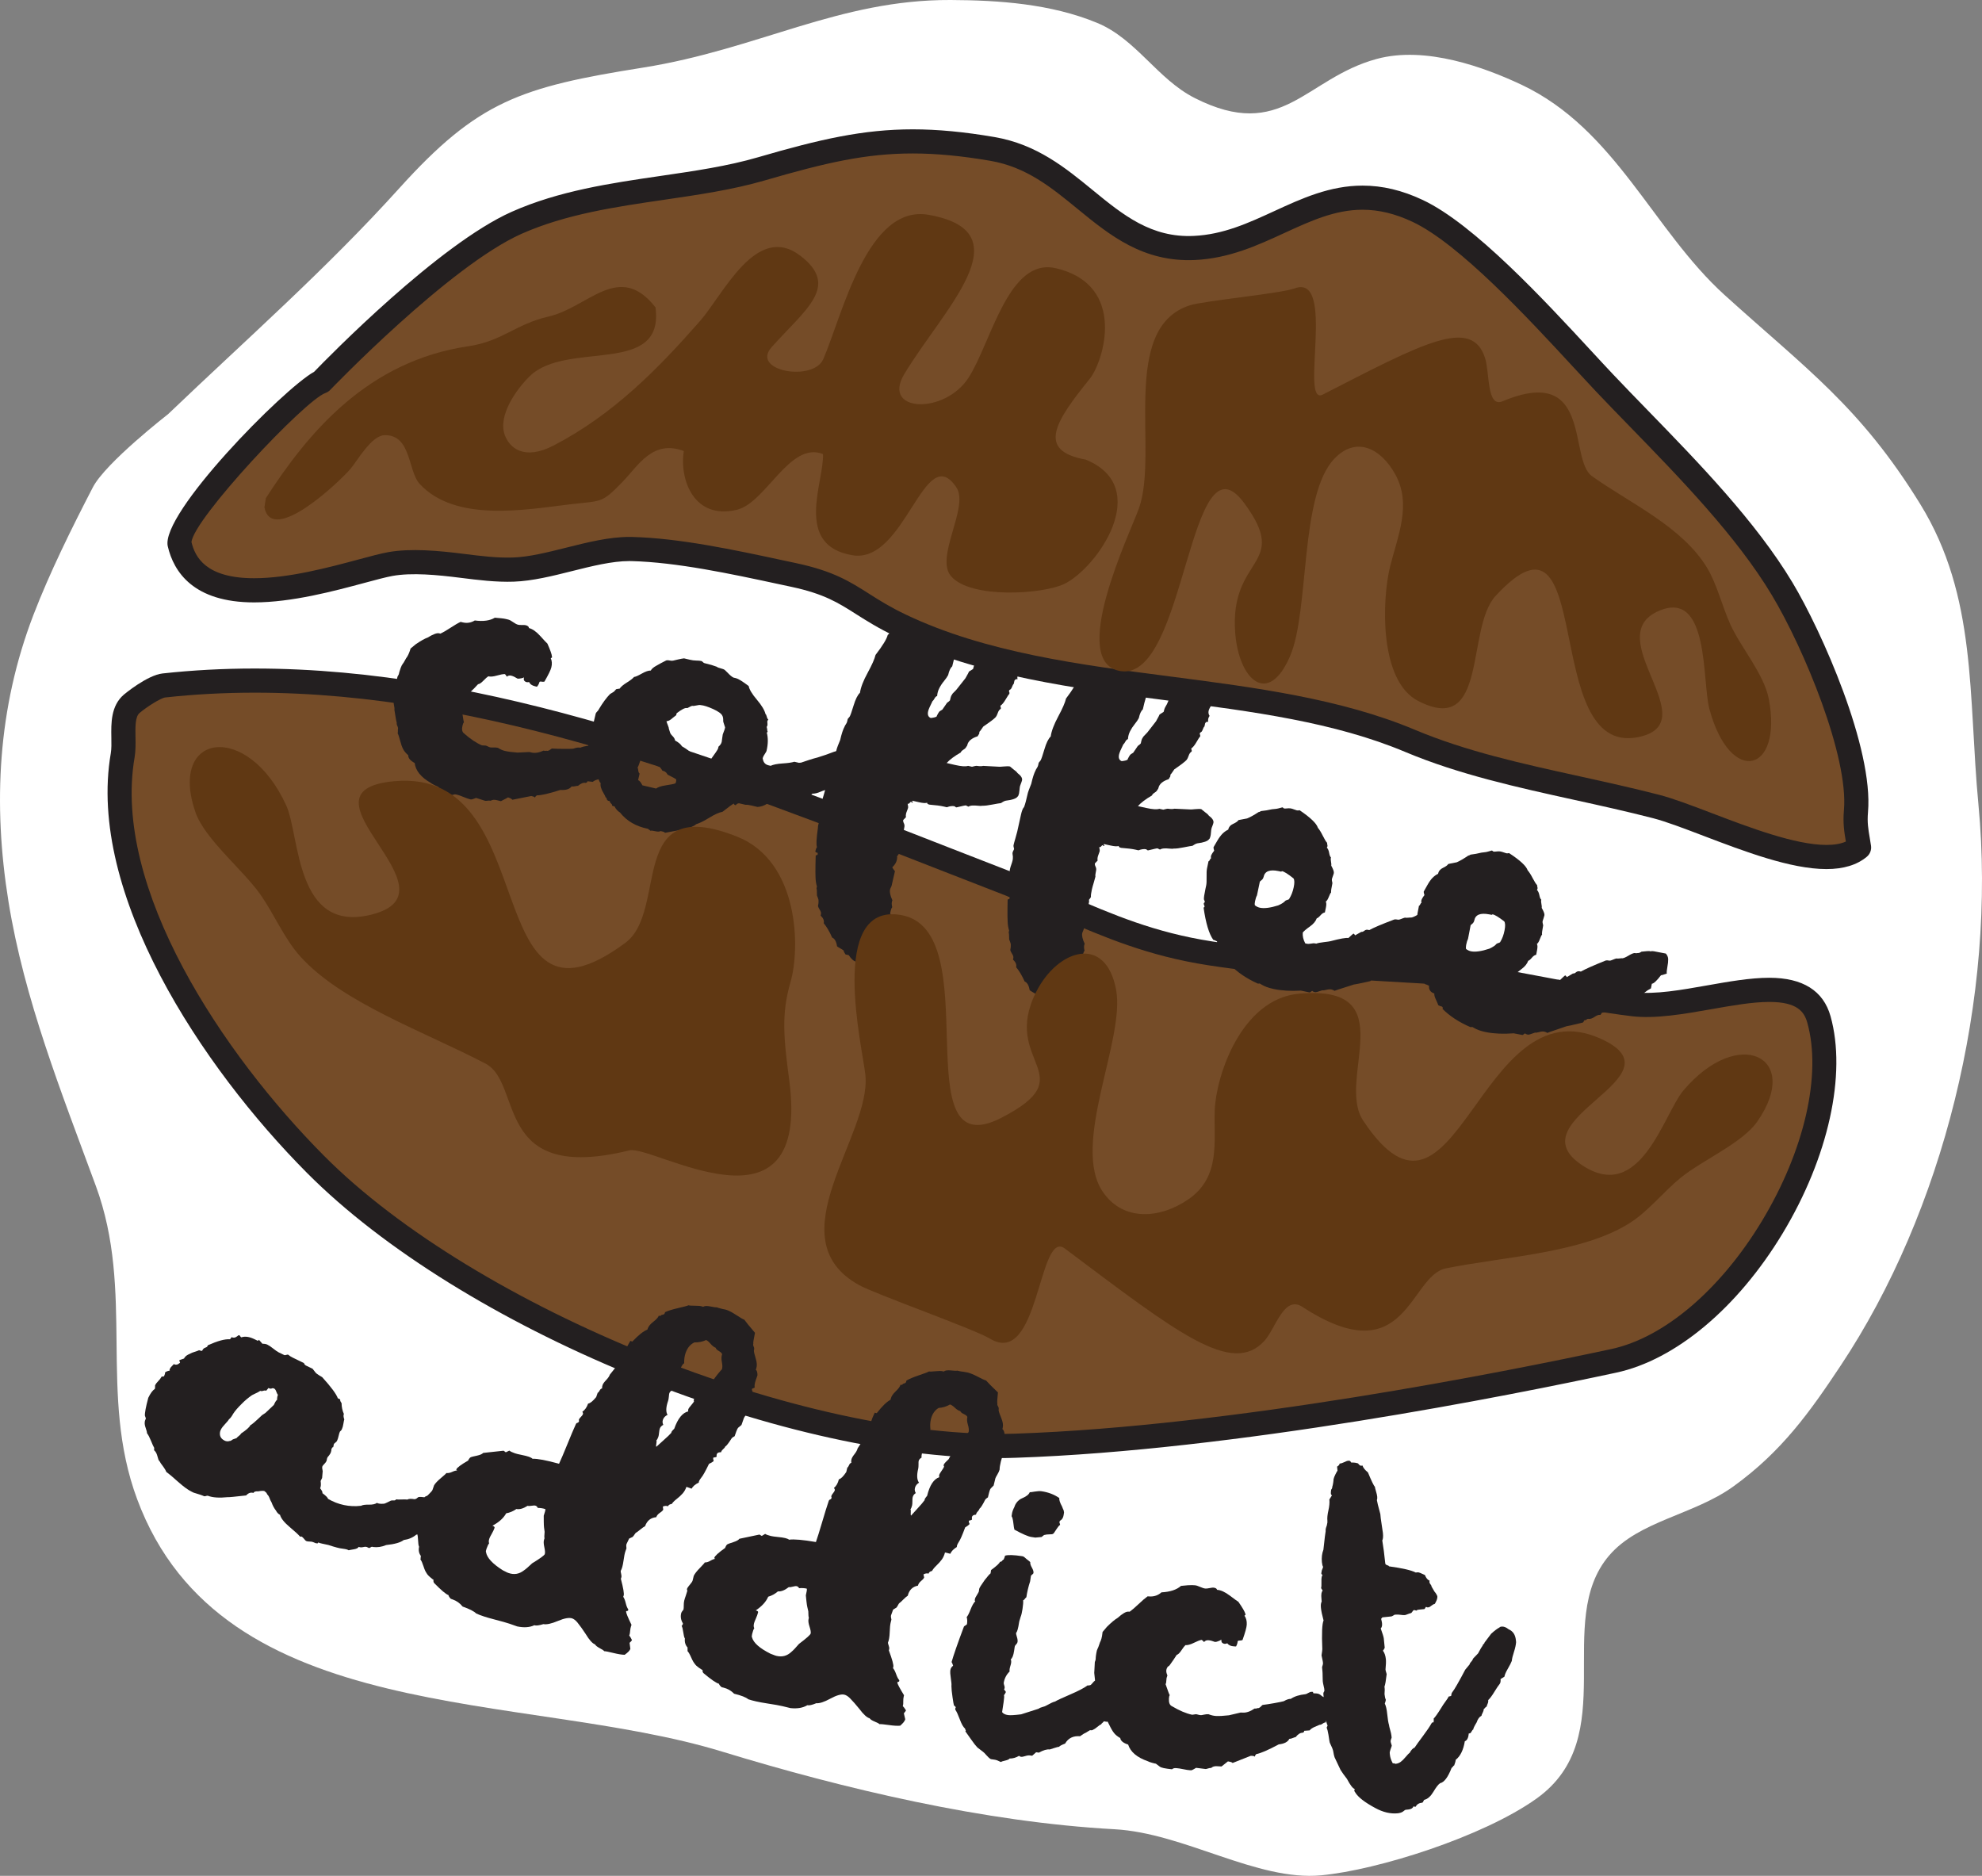 <?xml version="1.0" encoding="utf-8"?>
<!-- Generator: Adobe Illustrator 16.0.0, SVG Export Plug-In . SVG Version: 6.00 Build 0)  -->
<!DOCTYPE svg PUBLIC "-//W3C//DTD SVG 1.1//EN" "http://www.w3.org/Graphics/SVG/1.1/DTD/svg11.dtd">
<svg version="1.1" id="Layer_1" xmlns="http://www.w3.org/2000/svg" xmlns:xlink="http://www.w3.org/1999/xlink" x="0px" y="0px"
	 width="143.311px" height="135.618px" viewBox="0 0 143.311 135.618" enable-background="new 0 0 143.311 135.618"
	 xml:space="preserve">
<rect x="0" y="0" width="143.311" height="135.618" fill="#808080" stroke="none"/>
<g>
	<path fill="#FFFFFF" d="M12.152,29.943c5.67-5.422,11.417-10.462,16.729-16.345c5.682-6.288,8.75-7.304,17.608-8.709
		C54.822,3.564,60.658-0.035,68.736,0c3.477,0.015,7.252,0.273,10.593,1.654c2.823,1.167,4.356,4.063,7.051,5.43
		c6.337,3.216,7.978-1.412,13.161-2.822c3.551-0.965,7.82,0.616,10.477,1.866c6.802,3.215,9.488,10.495,14.68,15.199
		c5.852,5.303,9.801,8.061,14.148,15.119c4.129,6.699,3.461,13.876,4.209,21.735c1.324,13.938-2.554,29.421-9.979,40.573
		c-2.189,3.294-4.232,6.183-7.742,8.711c-2.873,2.069-6.844,2.485-8.99,5.004c-4.07,4.779,0.978,13.116-5.242,17.562
		c-3.865,2.761-11.48,5.163-15.566,5.549c-4.656,0.441-9.898-3.057-14.955-3.331c-9.398-0.513-19.545-2.916-28.385-5.618
		c-14.387-4.395-36.148-1.706-42.282-18.252c-2.82-7.609-0.147-14.947-2.989-22.653c-2.502-6.797-5.178-13.496-6.313-20.552
		c-1.135-7.043-0.776-13.993,1.802-20.708c1.161-3.03,2.784-6.313,4.3-9.234C7.636,33.45,12.152,29.943,12.152,29.943z"/>
	<g>
		<path fill="#754C28" d="M11.851,49.557c20.673-2.27,41.853,6.901,61.19,14.377c5.064,1.956,8.615,4.088,14.466,4.99
			c5.404,0.832,10.509,1.008,15.358,1.308c5.085,0.318,10.156,1.757,15.219,2.37c4.531,0.548,12.197-3.304,13.436,1.104
			c2.313,8.253-5.881,22.756-14.83,24.679c-12.871,2.769-29.906,5.686-43.257,6.137c-15.724,0.532-39.468-9.133-50.616-20.34
			c-6.88-6.917-15.701-19.34-13.946-29.567c0.21-1.232-0.288-2.922,0.649-3.729C9.922,50.543,11.185,49.631,11.851,49.557z"/>
		<path fill="#231F20" d="M72.171,105.415c-15.971,0-38.855-9.441-49.974-20.618C14.568,77.127,6.274,64.58,8.01,54.467
			c0.056-0.326,0.049-0.73,0.041-1.16c-0.018-1.014-0.039-2.275,0.899-3.083c0.02-0.017,1.683-1.41,2.804-1.535
			c2.159-0.237,4.398-0.357,6.659-0.357c17.069,0,33.95,6.594,50.275,12.971c1.566,0.611,3.123,1.22,4.667,1.816
			c1.391,0.537,2.666,1.086,3.898,1.617c3.206,1.381,6.234,2.685,10.386,3.325c4.4,0.677,8.6,0.915,12.66,1.146
			c0.881,0.05,1.754,0.1,2.619,0.153c2.989,0.187,5.992,0.758,8.896,1.31c2.095,0.397,4.261,0.81,6.373,1.065
			c1.486,0.176,3.394-0.165,5.253-0.494c1.532-0.271,3.117-0.551,4.49-0.551c2.421,0,3.91,0.936,4.429,2.779
			c1.176,4.196-0.152,10.213-3.465,15.702c-3.249,5.384-7.743,9.146-12.022,10.066c-7.775,1.673-27.571,5.62-43.411,6.155
			C73.038,105.408,72.606,105.415,72.171,105.415z M18.413,50.078c-2.197,0-4.373,0.117-6.467,0.347
			c-0.313,0.035-1.33,0.674-1.86,1.126c-0.314,0.271-0.302,1.011-0.289,1.727c0.008,0.49,0.017,0.996-0.066,1.483
			c-1.623,9.46,6.368,21.43,13.705,28.806c10.942,11,34.632,20.582,49.968,20.083c15.699-0.531,35.373-4.455,43.103-6.118
			c3.817-0.82,7.89-4.282,10.895-9.262c3.072-5.091,4.328-10.581,3.278-14.328c-0.219-0.781-0.704-1.505-2.747-1.505
			c-1.22,0-2.661,0.255-4.187,0.524c-1.99,0.352-4.07,0.712-5.766,0.507c-2.172-0.263-4.367-0.68-6.49-1.083
			c-2.852-0.542-5.8-1.102-8.679-1.282c-0.861-0.053-1.731-0.103-2.609-0.152c-4.103-0.232-8.344-0.474-12.827-1.164
			c-4.372-0.674-7.499-2.021-10.811-3.446c-1.218-0.524-2.478-1.066-3.837-1.592c-1.547-0.598-3.104-1.207-4.673-1.819
			C51.879,56.611,35.154,50.078,18.413,50.078z"/>
	</g>
	<g>
		<path fill="#231F20" d="M36.56,44.748l0.188,0.045c0.095,0.022,0.214,0.085,0.355,0.187c0.143,0.102,0.262,0.162,0.356,0.186
			c0.063,0.016,0.159,0.023,0.294,0.021c0.133-0.001,0.216,0.002,0.248,0.011c0.157,0.037,0.24,0.107,0.249,0.21
			c0.252,0.062,0.522,0.251,0.813,0.572c0.289,0.319,0.46,0.503,0.517,0.549c0.216,0.487,0.324,0.797,0.326,0.93
			c0.022,0.039,0.016,0.071-0.022,0.095l-0.06,0.036c0.088,0.188,0.102,0.408,0.041,0.661c-0.046,0.188-0.213,0.532-0.5,1.028
			c-0.071,0.017-0.138,0.017-0.201,0.002c-0.063-0.016-0.114-0.011-0.152,0.012c-0.031,0.127-0.093,0.246-0.187,0.356l-0.142-0.034
			c-0.222-0.054-0.363-0.155-0.427-0.304c-0.142,0.032-0.252,0.006-0.331-0.08c-0.056-0.047-0.067-0.133-0.037-0.259
			c-0.039,0.024-0.094,0.044-0.165,0.061s-0.132,0.026-0.183,0.03c-0.051,0.005-0.093,0.003-0.124-0.004
			c-0.173-0.109-0.323-0.18-0.449-0.21s-0.232-0.006-0.317,0.073c-0.072-0.118-0.124-0.18-0.156-0.188
			c-0.133,0.001-0.325,0.038-0.576,0.11s-0.454,0.09-0.612,0.052c-0.078,0.049-0.196,0.151-0.353,0.314
			c-0.156,0.162-0.285,0.248-0.387,0.257c-0.046,0.056-0.136,0.15-0.269,0.286c-0.133,0.134-0.243,0.24-0.329,0.32
			c-0.046,0.056-0.104,0.091-0.176,0.107c-0.086,0.079-0.14,0.165-0.163,0.26c-0.021,0.096-0.018,0.214,0.014,0.354l-0.091,0.177
			c-0.062,0.254-0.112,0.391-0.15,0.415c0.074,0.518,0.124,0.797,0.146,0.835c-0.038,0.025-0.073,0.1-0.104,0.226
			c-0.069,0.282-0.033,0.476,0.109,0.577c0.467,0.414,0.897,0.7,1.293,0.863c0.031,0.007,0.079,0.011,0.147,0.01
			c0.066,0,0.116,0.003,0.146,0.012c0.032,0.007,0.077,0.026,0.137,0.058c0.059,0.031,0.12,0.054,0.183,0.069
			c0.031,0.007,0.106,0.009,0.225,0.004c0.118-0.004,0.225,0.004,0.319,0.027c0.174,0.109,0.338,0.183,0.497,0.221
			c0.22,0.053,0.527,0.095,0.92,0.122l0.861-0.041l0.141,0.034c0.253,0.062,0.547,0.016,0.885-0.137l0.094,0.023
			c0.071-0.017,0.138-0.018,0.2-0.002c0.071-0.016,0.138-0.049,0.201-0.102c0.061-0.052,0.107-0.073,0.14-0.066
			c0.197,0.015,0.471,0.022,0.821,0.023c0.349,0.002,0.575-0.002,0.678-0.011c0.219-0.08,0.391-0.105,0.517-0.075
			c0.299-0.127,0.659-0.173,1.085-0.137c0.031,0.008,0.103-0.008,0.212-0.049c0.11-0.04,0.196-0.053,0.26-0.038l0.093,0.023
			c-0.015,0.063-0.007,0.099,0.024,0.106l0.19,0.045c0.126,0.03,0.227,0.097,0.302,0.198c0.075,0.103,0.161,0.164,0.256,0.187
			c0.015,0.071,0.051,0.13,0.106,0.177s0.095,0.091,0.119,0.129c0.023,0.039,0.029,0.116,0.02,0.229
			c-0.011,0.114,0.015,0.178,0.078,0.193c-0.009,0.032-0.036,0.076-0.082,0.131c-0.091,0.378-0.205,0.568-0.337,0.569
			c-0.016,0.063-0.047,0.121-0.094,0.177c-0.046,0.056-0.077,0.115-0.093,0.178c-0.063-0.016-0.142-0.001-0.236,0.043
			c-0.094,0.045-0.172,0.059-0.234,0.043c-0.071,0.017-0.195,0.046-0.371,0.086c-0.177,0.04-0.309,0.101-0.395,0.18
			c-0.031-0.008-0.096-0.015-0.194-0.022c-0.099-0.007-0.164-0.015-0.194-0.021l-0.012,0.047c-0.007,0.032-0.047,0.056-0.117,0.072
			c-0.158-0.038-0.343,0.034-0.554,0.215c-0.031-0.007-0.1,0.002-0.205,0.026c-0.106,0.024-0.19,0.028-0.253,0.014
			c-0.148,0.197-0.42,0.282-0.813,0.254c-0.832,0.266-1.396,0.396-1.695,0.39c-0.079,0.048-0.125,0.104-0.141,0.165
			c-0.024-0.038-0.067-0.065-0.13-0.081c-0.063-0.016-0.111-0.026-0.143-0.034c-0.142,0.033-0.597,0.123-1.365,0.27
			c-0.025-0.038-0.074-0.076-0.148-0.11c-0.075-0.035-0.128-0.057-0.16-0.064c-0.078,0.049-0.174,0.101-0.288,0.156
			c-0.113,0.057-0.19,0.096-0.229,0.119l-0.33-0.079c-0.158-0.039-0.296-0.021-0.413,0.05c-0.064-0.016-0.139-0.016-0.224-0.004
			c-0.087,0.013-0.146,0.015-0.177,0.007c-0.064-0.016-0.172-0.05-0.325-0.104c-0.155-0.055-0.263-0.089-0.326-0.104l-0.164,0.061
			c-0.109,0.041-0.181,0.057-0.212,0.049l-0.095-0.022c-0.094-0.023-0.24-0.075-0.438-0.156c-0.198-0.081-0.343-0.134-0.437-0.156
			l-0.095-0.023c-0.095-0.022-0.182-0.01-0.261,0.038c-0.03-0.008-0.14-0.042-0.324-0.104c-0.185-0.061-0.32-0.119-0.408-0.173
			c-0.032-0.009-0.14-0.116-0.32-0.328c-0.032-0.008-0.115-0.044-0.249-0.11c-0.134-0.065-0.229-0.121-0.284-0.169
			c-0.703-0.403-1.088-0.88-1.154-1.43c-0.324-0.178-0.479-0.366-0.464-0.563c-0.166-0.14-0.29-0.286-0.369-0.438
			c-0.08-0.152-0.155-0.362-0.224-0.63c-0.068-0.267-0.127-0.438-0.174-0.518c0.015-0.063,0.021-0.12,0.017-0.171
			c-0.006-0.052-0.004-0.093,0.005-0.124c0.015-0.063,0.001-0.142-0.043-0.236c-0.045-0.092-0.059-0.171-0.044-0.234
			c-0.023-0.039-0.082-0.354-0.172-0.941c0.015-0.063,0.006-0.166-0.025-0.308c-0.034-0.141-0.035-0.275-0.003-0.401l0.075-0.933
			l0.08-0.33l0.079-0.331l0.023-0.095c0.054-0.087,0.086-0.146,0.094-0.177l0.033-0.143c0.016-0.063,0.048-0.163,0.099-0.302
			c0.05-0.138,0.099-0.233,0.146-0.289s0.101-0.142,0.163-0.261c0.061-0.118,0.116-0.205,0.162-0.261
			c0.054-0.087,0.105-0.192,0.151-0.314s0.078-0.213,0.093-0.276l0.375-0.311c0.36-0.245,0.649-0.409,0.869-0.489
			c0.39-0.238,0.665-0.34,0.823-0.301l0.095,0.022c0.188-0.087,0.43-0.229,0.728-0.424c0.298-0.194,0.539-0.337,0.729-0.425
			l0.142,0.035c0.315,0.076,0.608,0.031,0.884-0.137c0.612,0.082,1.097,0.015,1.448-0.2C36.173,44.688,36.433,44.716,36.56,44.748z"
			/>
		<path fill="#231F20" d="M50.716,47.791c0.031,0.007,0.067,0.033,0.107,0.075c0.04,0.043,0.075,0.068,0.106,0.075
			c0.379,0.088,0.674,0.176,0.889,0.259c0.056,0.047,0.154,0.086,0.296,0.12s0.24,0.074,0.297,0.12l0.203,0.197
			c0.159,0.172,0.297,0.288,0.417,0.349l0.189,0.045c0.157,0.037,0.463,0.226,0.915,0.566c0.043,0.243,0.239,0.572,0.592,0.988
			c0.352,0.416,0.561,0.766,0.627,1.048c0.031,0.007,0.06,0.064,0.086,0.17c0.024,0.104,0.063,0.181,0.119,0.228
			c-0.039,0.023-0.065,0.067-0.08,0.131l0.013,0.153c0.01,0.102-0.01,0.182-0.055,0.237l0.024,0.105
			c0.016,0.07,0.021,0.121,0.014,0.152c0.023,0.039,0.032,0.075,0.025,0.105c-0.007,0.032-0.027,0.044-0.059,0.037
			c0.107,0.393,0.102,0.84-0.018,1.345c-0.008,0.032-0.051,0.105-0.126,0.22c-0.078,0.115-0.123,0.204-0.139,0.267l-0.011,0.048
			l0.025,0.105c0.05,0.212,0.184,0.345,0.405,0.396l0.143,0.034c0.187-0.088,0.476-0.146,0.864-0.171
			c0.389-0.024,0.672-0.066,0.853-0.123l0.332,0.078l0.153-0.014c0.109-0.041,0.299-0.104,0.569-0.191
			c0.271-0.086,0.476-0.146,0.616-0.179c0.432-0.131,0.83-0.27,1.198-0.416l0.588-0.162c0.374-0.178,0.734-0.292,1.079-0.344
			c0.07-0.017,0.174-0.025,0.307-0.027c0.134-0.002,0.256-0.023,0.366-0.064c0.069-0.016,0.16-0.045,0.27-0.086
			s0.23-0.062,0.365-0.063c0.422-0.101,0.697-0.136,0.823-0.105c0.19,0.045,0.32,0.125,0.394,0.242
			c0.095,0.156,0.125,0.313,0.088,0.47c-0.008,0.032-0.019,0.079-0.034,0.143l-0.058,0.036c-0.154,0.23-0.38,0.41-0.678,0.54
			c-0.039,0.023-0.079,0.09-0.121,0.196c-0.043,0.106-0.083,0.172-0.121,0.196c-0.39,0.241-0.612,0.404-0.666,0.491l-0.105,0.025
			c-0.095-0.022-0.154-0.052-0.178-0.091c-0.055,0.086-0.13,0.16-0.227,0.22c-0.098,0.062-0.17,0.119-0.217,0.175
			c-0.126-0.03-0.248-0.009-0.365,0.063c-0.116,0.072-0.206,0.102-0.269,0.087c-0.094,0.111-0.268,0.212-0.522,0.302
			c-0.255,0.089-0.423,0.174-0.509,0.253c-0.057-0.045-0.119-0.061-0.189-0.044c-0.071,0.017-0.122,0.021-0.153,0.014
			c-0.055,0.088-0.159,0.18-0.315,0.276c-0.132,0.001-0.311,0.051-0.533,0.148c-0.224,0.097-0.418,0.144-0.582,0.138
			c-0.078,0.049-0.129,0.119-0.15,0.213c-0.103,0.01-0.26,0.039-0.472,0.09c-0.21,0.05-0.384,0.076-0.517,0.077l-0.53,0.125
			c-0.04,0.024-0.177,0.041-0.412,0.053c-0.236,0.012-0.396,0.057-0.481,0.137c-0.095-0.023-0.22-0.02-0.377,0.011
			s-0.268,0.036-0.331,0.022c-0.233,0.144-0.468,0.222-0.703,0.232c-0.095-0.022-0.237-0.057-0.427-0.102
			c-0.189-0.044-0.335-0.062-0.438-0.053l-0.473-0.11c-0.102,0.009-0.181,0.056-0.233,0.144c-0.063-0.015-0.107-0.042-0.131-0.081
			l0.011-0.047c-0.071,0.017-0.352,0.217-0.841,0.602c-0.244,0.042-0.561,0.185-0.949,0.425c-0.392,0.241-0.712,0.399-0.962,0.473
			c-0.047,0.057-0.134,0.11-0.263,0.163c-0.13,0.052-0.218,0.106-0.264,0.162c-0.377,0.044-0.95,0.144-1.718,0.294
			c-0.024-0.038-0.068-0.065-0.132-0.081c-0.063-0.015-0.127-0.029-0.188-0.044c-0.078,0.049-0.204,0.052-0.377,0.011
			c-0.175-0.041-0.296-0.053-0.366-0.036c-0.025-0.039-0.053-0.063-0.084-0.07l-0.083-0.069c-0.86-0.169-1.534-0.562-2.021-1.176
			c-0.175-0.108-0.307-0.256-0.396-0.443c-0.032-0.008-0.071-0.018-0.119-0.028c-0.047-0.011-0.066-0.032-0.06-0.063
			c0.008-0.032-0.018-0.071-0.07-0.117c-0.057-0.046-0.081-0.085-0.073-0.117l-0.036-0.059c-0.031-0.007-0.063-0.015-0.095-0.021
			c-0.031-0.009-0.06-0.031-0.083-0.071l-0.037-0.058c0.008-0.031,0.005-0.057-0.007-0.077c-0.012-0.018-0.034-0.032-0.064-0.039
			c-0.018-0.07-0.068-0.174-0.152-0.312c-0.085-0.136-0.146-0.267-0.183-0.393c-0.037-0.125-0.045-0.234-0.021-0.329
			c-0.056-0.047-0.098-0.114-0.126-0.205c-0.029-0.09-0.057-0.155-0.08-0.194c-0.009-0.102-0.047-0.261-0.112-0.475
			c-0.066-0.217-0.119-0.379-0.16-0.488c-0.279-0.232-0.372-0.538-0.283-0.916c-0.161-0.306-0.192-0.662-0.097-1.072l0.023-0.095
			c0.007-0.031-0.001-0.066-0.025-0.106L42.6,52.97l0.125-0.32l0.044-0.189c0.016-0.063,0.043-0.106,0.081-0.131l0.069-0.083
			l0.157-0.663c0.007-0.031,0.044-0.08,0.109-0.148c0.066-0.067,0.104-0.118,0.11-0.149c0.277-0.466,0.547-0.836,0.812-1.107
			l0.293-0.181l0.069-0.083c0.038-0.023,0.062-0.052,0.069-0.084c0.14-0.033,0.227-0.046,0.258-0.039
			c0.101-0.143,0.277-0.291,0.532-0.449c0.252-0.156,0.425-0.29,0.519-0.402c0.103-0.008,0.288-0.09,0.558-0.243
			c0.269-0.152,0.485-0.226,0.652-0.221c0.06-0.118,0.187-0.229,0.378-0.335s0.306-0.17,0.345-0.194
			c0.038-0.023,0.105-0.058,0.199-0.103c0.094-0.043,0.161-0.077,0.2-0.102c0.07-0.017,0.153-0.014,0.247,0.008
			c0.095,0.022,0.177,0.026,0.248,0.009c0.07-0.017,0.193-0.046,0.37-0.088c0.177-0.04,0.315-0.066,0.418-0.076l0.427,0.101
			c0.156,0.037,0.311,0.058,0.46,0.059C50.498,47.757,50.621,47.769,50.716,47.791z M46.677,54.531l-0.142-0.033
			c-0.094,0.111-0.176,0.283-0.247,0.517c-0.073,0.231-0.134,0.393-0.188,0.479c0.024,0.039,0.041,0.109,0.051,0.212
			c0.009,0.103,0.04,0.177,0.096,0.223l-0.109,0.474c0.093,0.021,0.196,0.146,0.311,0.374l0.994,0.233
			c0.124-0.103,0.358-0.181,0.703-0.233c0.346-0.051,0.573-0.097,0.684-0.139c0.045-0.056,0.067-0.15,0.066-0.284
			c-0.023-0.039-0.229-0.154-0.618-0.346c-0.072-0.116-0.125-0.179-0.156-0.186c-0.024-0.04-0.099-0.074-0.224-0.104
			c-0.121-0.195-0.213-0.301-0.276-0.315l-0.047-0.011L47.5,55.275c-0.094-0.022-0.154-0.053-0.178-0.093l-0.061-0.163
			c-0.025-0.039-0.084-0.07-0.178-0.092C46.844,54.671,46.708,54.539,46.677,54.531z M50.663,50.976
			c-0.063-0.016-0.166-0.006-0.307,0.027c-0.142,0.034-0.243,0.042-0.307,0.027c-0.07,0.018-0.144,0.051-0.222,0.098
			c-0.078,0.05-0.133,0.069-0.164,0.062c-0.127-0.03-0.372,0.096-0.737,0.375l-0.034,0.142l-0.246,0.192
			c-0.171,0.16-0.323,0.241-0.456,0.242c0.015,0.071,0.051,0.171,0.104,0.299c0.053,0.13,0.075,0.21,0.068,0.241l0.086,0.271
			c0.017,0.071,0.079,0.161,0.188,0.269c0.106,0.11,0.165,0.214,0.175,0.315c0.236,0.124,0.404,0.264,0.5,0.419
			c0.381,0.223,0.634,0.416,0.763,0.579c0.063,0.015,0.128,0.055,0.196,0.122c0.067,0.065,0.117,0.102,0.148,0.109
			c0.031,0.007,0.084,0.037,0.155,0.086c0.071,0.051,0.137,0.092,0.196,0.122c0.059,0.031,0.119,0.054,0.184,0.068
			c0.095,0.022,0.212,0.018,0.354-0.016c0.395-0.541,0.598-0.842,0.612-0.905l0.034-0.142c0.124-0.104,0.202-0.22,0.231-0.346
			c0.007-0.031,0.018-0.112,0.032-0.242c0.014-0.13,0.028-0.226,0.043-0.29c0.008-0.03,0.03-0.092,0.068-0.184
			c0.038-0.091,0.064-0.167,0.08-0.23l0.022-0.096c-0.018-0.069-0.046-0.159-0.087-0.269s-0.057-0.18-0.05-0.212
			c0.006-0.165-0.016-0.286-0.063-0.365c-0.065-0.147-0.286-0.309-0.66-0.48C51.193,51.094,50.892,50.996,50.663,50.976z"/>
		<path fill="#231F20" d="M70.425,41.75c0.379,0.087,0.782,0.212,1.21,0.377c0.143,0.101,0.318,0.273,0.529,0.521l0.095,0.021
			c0.157,0.037,0.269,0.096,0.333,0.178c0.064,0.081,0.118,0.21,0.161,0.386c0.043,0.177,0.089,0.303,0.138,0.38l0.263,0.16
			c0.002,0.135,0.146,0.301,0.435,0.5c0.001,0.133,0.029,0.305,0.08,0.517C73.72,45,73.75,45.156,73.76,45.259
			c0.088,0.053,0.137,0.13,0.147,0.232c0.009,0.102,0.007,0.218-0.006,0.348c-0.013,0.131-0.012,0.231,0.007,0.302l-0.055,0.236
			c0.023,0.038,0.031,0.115,0.022,0.229c-0.011,0.114-0.003,0.191,0.021,0.229c0.042,0.109,0.063,0.232,0.066,0.364
			c0.017,0.07,0.007,0.185-0.028,0.343c-0.029,0.126-0.074,0.25-0.135,0.369c-0.107,0.175-0.171,0.309-0.193,0.404
			c-0.028,0.127-0.006,0.248,0.066,0.364c-0.1,0.144-0.133,0.286-0.098,0.426c-0.095-0.021-0.169,0.012-0.222,0.1L73.3,49.443
			c-0.039,0.024-0.081,0.098-0.125,0.22c-0.046,0.123-0.104,0.194-0.174,0.21c-0.046,0.056-0.058,0.104-0.032,0.142
			c0.023,0.039,0.028,0.091,0.015,0.153c-0.039,0.024-0.126,0.155-0.264,0.39c-0.137,0.234-0.264,0.388-0.38,0.461
			c-0.008,0.031-0.001,0.075,0.021,0.13c0.02,0.054,0.011,0.095-0.027,0.118c-0.079,0.049-0.142,0.142-0.189,0.281
			c-0.049,0.138-0.096,0.235-0.142,0.29c-0.092,0.112-0.395,0.344-0.906,0.691c-0.152,0.23-0.249,0.358-0.287,0.383
			c0.016,0.07,0.002,0.135-0.043,0.19l-0.081,0.131c-0.43,0.135-0.677,0.343-0.742,0.627c-0.015,0.064-0.041,0.108-0.079,0.133
			c-0.015,0.063-0.081,0.131-0.198,0.204c-0.115,0.073-0.182,0.141-0.196,0.203c-0.458,0.262-0.8,0.517-1.022,0.764l0.616,0.142
			c0.442,0.101,0.754,0.123,0.933,0.063l0.284,0.065c0.07-0.017,0.141-0.034,0.212-0.051c0.07-0.017,0.129-0.021,0.177-0.01
			s0.112,0.018,0.194,0.02c0.083,0.003,0.159-0.005,0.229-0.022l1.135,0.061c0.03,0.007,0.149,0.002,0.353-0.018
			c0.204-0.021,0.354-0.02,0.448,0.002l0.252,0.208c0.144,0.1,0.24,0.188,0.289,0.266c0.254,0.192,0.364,0.366,0.328,0.523
			c-0.015,0.063-0.041,0.141-0.078,0.232c-0.038,0.091-0.061,0.152-0.067,0.184c-0.015,0.064-0.026,0.152-0.036,0.267
			c-0.01,0.115-0.021,0.202-0.035,0.266c-0.029,0.127-0.064,0.202-0.103,0.227c-0.099,0.144-0.389,0.244-0.866,0.3
			c-0.071,0.018-0.136,0.045-0.193,0.081c-0.059,0.037-0.107,0.067-0.146,0.092c-0.103,0.01-0.31,0.045-0.624,0.105
			c-0.313,0.062-0.552,0.09-0.717,0.086c-0.071,0.017-0.18,0.017-0.324-0.001c-0.146-0.016-0.278-0.021-0.396-0.015
			c-0.119,0.006-0.216,0.033-0.294,0.082l-0.179-0.091c-0.031-0.007-0.258,0.04-0.682,0.143l-0.048-0.011l-0.084-0.068
			c-0.157-0.037-0.346-0.014-0.563,0.069l-0.237-0.054c-0.222-0.052-0.561-0.096-1.018-0.134c-0.127-0.028-0.182-0.074-0.167-0.139
			c-0.109,0.042-0.307,0.03-0.591-0.035l-0.474-0.108c-0.039,0.024-0.036,0.05,0.008,0.076s0.03,0.049-0.04,0.065
			c-0.05-0.077-0.1-0.08-0.148-0.009c-0.05,0.072-0.106,0.101-0.169,0.087c0.034,0.14,0.044,0.242,0.029,0.306
			c-0.007,0.031-0.029,0.093-0.067,0.185c-0.038,0.09-0.063,0.167-0.078,0.23c-0.021,0.095-0.023,0.178-0.007,0.248l-0.197,0.205
			c-0.014,0.063,0.001,0.142,0.047,0.235c0.045,0.092,0.058,0.187,0.035,0.281c-0.052,0.222-0.067,0.368-0.051,0.438
			c-0.021,0.095-0.063,0.243-0.127,0.444c-0.063,0.202-0.108,0.366-0.137,0.492c-0.059,0.253-0.082,0.43-0.072,0.532
			c-0.008,0.032-0.058,0.104-0.149,0.215c0.024,0.04,0.022,0.123-0.007,0.249c-0.043,0.188-0.151,0.363-0.32,0.524
			c-0.007,0.031,0.016,0.078,0.068,0.14c0.052,0.063,0.09,0.113,0.114,0.152l-0.239,1.042c-0.007,0.032-0.026,0.077-0.057,0.136
			c-0.03,0.061-0.049,0.105-0.056,0.138c-0.043,0.188,0.012,0.452,0.169,0.787c-0.062,0.118-0.065,0.283-0.015,0.495
			c-0.045,0.056-0.081,0.14-0.106,0.251c-0.025,0.109-0.041,0.18-0.049,0.212c0.111,0.092,0.146,0.233,0.103,0.424
			c-0.021,0.095-0.072,0.166-0.149,0.215c-0.014,0.063,0.004,0.125,0.057,0.187c0.052,0.063,0.056,0.121,0.01,0.178
			c0.073,0.116,0.126,0.178,0.157,0.186c-0.039,0.023-0.069,0.084-0.091,0.179c-0.008,0.031-0.005,0.091,0.009,0.177
			c0.013,0.085,0.014,0.161-0.001,0.224l-0.011,0.048l0.205,0.196c-0.01,0.33-0.025,0.544-0.048,0.638
			c-0.007,0.031-0.041,0.106-0.101,0.227c-0.062,0.118-0.099,0.21-0.113,0.273c-0.065,0.284-0.141,0.466-0.226,0.546
			c-0.046,0.057-0.04,0.1,0.021,0.131c0.06,0.029,0.086,0.061,0.079,0.093c-0.047,0.056-0.44,0.099-1.178,0.129
			c-0.024-0.039-0.08-0.086-0.168-0.139c-0.056-0.047-0.1-0.073-0.13-0.079l-0.048-0.012c-0.039,0.024-0.075,0.033-0.105,0.025
			c-0.096-0.021-0.207-0.08-0.335-0.176c-0.127-0.097-0.224-0.151-0.287-0.166l-0.094-0.021c-0.189-0.043-0.37-0.201-0.541-0.473
			l-0.236-0.054c-0.024-0.039-0.061-0.098-0.108-0.176l-0.026-0.105c-0.056-0.047-0.136-0.099-0.239-0.155s-0.183-0.108-0.239-0.152
			c-0.054-0.347-0.172-0.557-0.354-0.631c-0.197-0.444-0.401-0.791-0.61-1.039c0.043-0.188-0.032-0.372-0.224-0.549l0.022-0.096
			c0.015-0.063,0.012-0.121-0.01-0.176c-0.021-0.055-0.055-0.121-0.104-0.199c-0.049-0.077-0.082-0.151-0.098-0.222
			c0.035-0.159,0.048-0.288,0.039-0.391c0.008-0.032-0.01-0.103-0.052-0.211l-0.062-0.163c0.001-0.3-0.01-0.469-0.033-0.508
			l0.031-0.143c-0.058-0.18-0.092-0.395-0.101-0.646c-0.009-0.252-0.011-0.533-0.005-0.85c0.005-0.314,0.01-0.555,0.016-0.72
			c0.006-0.03,0.035-0.049,0.087-0.055c0.051-0.004,0.067-0.043,0.051-0.113c0.038-0.023,0.011-0.047-0.084-0.069
			c-0.063-0.015-0.087-0.053-0.072-0.116c0.028-0.126,0.065-0.218,0.112-0.274c-0.066-0.146-0.044-0.607,0.066-1.38
			c-0.002-0.134,0.039-0.315,0.125-0.546c0.086-0.229,0.124-0.396,0.114-0.497c0.008-0.031,0.004-0.09-0.009-0.177
			c-0.014-0.086-0.017-0.146-0.009-0.178c0.014-0.063,0.034-0.116,0.062-0.159c0.026-0.044,0.044-0.082,0.051-0.113l-0.025-0.105
			c-0.019-0.071-0.022-0.121-0.016-0.153c0.029-0.126,0.076-0.299,0.144-0.516c0.066-0.218,0.111-0.374,0.132-0.469l0.282-1.232
			c0.065-0.284,0.141-0.467,0.226-0.547c0.074-0.184,0.171-0.526,0.287-1.032c0.014-0.063,0.096-0.277,0.247-0.642
			c0.101-0.442,0.208-0.767,0.322-0.974c0.007-0.031,0.035-0.083,0.085-0.154c0.05-0.072,0.082-0.14,0.097-0.203l0.043-0.189
			l0.139-0.168c0.054-0.087,0.148-0.356,0.285-0.808c0.137-0.45,0.29-0.757,0.46-0.917c0.055-0.387,0.24-0.868,0.556-1.444
			c0.313-0.576,0.505-1.007,0.569-1.291c0.522-0.679,0.815-1.16,0.881-1.444c0.038-0.025,0.104-0.093,0.196-0.205
			c0.036-0.157,0.136-0.343,0.302-0.555c0.165-0.21,0.262-0.379,0.29-0.506c0.146-0.199,0.403-0.49,0.774-0.87
			c0.369-0.382,0.646-0.683,0.831-0.907c0.015-0.063,0.073-0.1,0.175-0.11l0.106-0.025c0.052-0.087,0.113-0.174,0.182-0.258
			c0.069-0.084,0.111-0.156,0.126-0.219c0.031,0.006,0.066-0.002,0.106-0.026c0.038-0.024,0.069-0.017,0.095,0.021l0.033-0.143
			c0.415-0.07,0.696-0.14,0.845-0.205c0.069-0.017,0.172-0.026,0.306-0.03c0.07-0.016,0.154-0.055,0.251-0.116
			c0.097-0.061,0.181-0.101,0.251-0.117c0.039-0.024,0.131-0.021,0.272,0.013c0.143,0.032,0.244,0.056,0.309,0.07
			c0.029,0.008,0.081,0.002,0.152-0.016l0.105-0.025C69.994,41.668,70.171,41.691,70.425,41.75z M70.561,45.722l-0.602,0.013
			c-0.441,0.331-0.81,1.145-1.107,2.438c-0.124,0.105-0.223,0.316-0.295,0.632c-0.061,0.118-0.159,0.263-0.297,0.431
			c-0.139,0.168-0.254,0.341-0.344,0.52c-0.092,0.179-0.144,0.367-0.154,0.563c-0.071,0.017-0.135,0.077-0.191,0.181
			c-0.058,0.103-0.105,0.167-0.145,0.191c-0.181,0.357-0.287,0.6-0.315,0.726c-0.058,0.253,0.005,0.417,0.188,0.492
			c0.203-0.02,0.344-0.055,0.422-0.103c0.007-0.032,0.039-0.099,0.096-0.203c0.057-0.104,0.104-0.167,0.145-0.191l0.175-0.109
			l0.298-0.431c0.007-0.031,0.039-0.066,0.098-0.103s0.11-0.082,0.157-0.139c0.008-0.031,0.022-0.094,0.043-0.188
			c0.022-0.096,0.056-0.17,0.103-0.227c0.007-0.031,0.053-0.088,0.138-0.168c0.085-0.081,0.151-0.148,0.196-0.205l0.634-0.803
			c0.167-0.293,0.255-0.456,0.261-0.488l0.292-0.183c0.035-0.158,0.08-0.281,0.134-0.369c0.153-0.229,0.272-0.535,0.359-0.915
			c0.015-0.062,0.03-0.166,0.047-0.313s0.03-0.234,0.037-0.267c-0.019-0.07-0.028-0.173-0.03-0.307
			c-0.003-0.132-0.028-0.238-0.077-0.315C70.711,45.79,70.624,45.736,70.561,45.722z"/>
		<path fill="#231F20" d="M84.159,44.85c0.38,0.084,0.784,0.207,1.214,0.368c0.144,0.099,0.321,0.271,0.533,0.518L86,45.756
			c0.158,0.035,0.271,0.093,0.336,0.174c0.064,0.081,0.119,0.209,0.164,0.385c0.043,0.176,0.09,0.303,0.141,0.381l0.263,0.157
			c0.003,0.133,0.149,0.299,0.438,0.495c0.003,0.135,0.032,0.306,0.085,0.517s0.084,0.367,0.095,0.47
			c0.089,0.053,0.136,0.131,0.146,0.231c0.011,0.103,0.01,0.218-0.002,0.349c-0.012,0.13-0.01,0.23,0.009,0.301l-0.054,0.237
			c0.024,0.039,0.033,0.115,0.024,0.229c-0.009,0.114-0.002,0.191,0.024,0.229c0.042,0.109,0.064,0.231,0.068,0.364
			c0.017,0.07,0.009,0.186-0.026,0.343c-0.028,0.127-0.073,0.25-0.131,0.369c-0.105,0.177-0.169,0.312-0.189,0.406
			c-0.028,0.126-0.006,0.248,0.068,0.363c-0.099,0.146-0.13,0.288-0.095,0.429c-0.095-0.021-0.17,0.012-0.222,0.101l-0.053,0.236
			c-0.038,0.024-0.08,0.099-0.124,0.222s-0.101,0.194-0.171,0.212c-0.046,0.057-0.057,0.104-0.031,0.143
			c0.023,0.038,0.029,0.089,0.016,0.153c-0.04,0.023-0.127,0.153-0.261,0.389c-0.136,0.236-0.261,0.392-0.377,0.465
			c-0.007,0.032,0,0.073,0.021,0.129c0.021,0.055,0.011,0.094-0.026,0.119c-0.078,0.049-0.141,0.143-0.188,0.281
			c-0.048,0.14-0.095,0.237-0.14,0.294c-0.092,0.112-0.392,0.345-0.901,0.696c-0.151,0.233-0.246,0.36-0.284,0.385
			c0.017,0.071,0.002,0.134-0.043,0.19l-0.078,0.132c-0.429,0.138-0.676,0.349-0.739,0.633c-0.014,0.064-0.041,0.107-0.078,0.133
			c-0.015,0.063-0.079,0.131-0.194,0.205c-0.116,0.074-0.182,0.144-0.195,0.206c-0.458,0.264-0.797,0.521-1.018,0.771l0.616,0.136
			c0.443,0.099,0.754,0.117,0.934,0.058l0.285,0.063c0.07-0.018,0.141-0.035,0.212-0.053c0.069-0.018,0.128-0.021,0.176-0.011
			c0.047,0.01,0.112,0.018,0.194,0.018c0.083,0.002,0.159-0.006,0.23-0.023l1.134,0.053c0.032,0.007,0.149,0,0.354-0.021
			c0.203-0.021,0.354-0.021,0.448,0l0.254,0.205c0.143,0.098,0.239,0.186,0.29,0.264c0.256,0.189,0.367,0.364,0.332,0.521
			c-0.014,0.064-0.04,0.142-0.076,0.231c-0.038,0.092-0.06,0.154-0.065,0.186c-0.015,0.063-0.027,0.152-0.035,0.267
			c-0.008,0.115-0.021,0.203-0.034,0.267c-0.028,0.127-0.062,0.201-0.101,0.226c-0.099,0.145-0.386,0.247-0.864,0.307
			c-0.07,0.019-0.134,0.045-0.192,0.082c-0.058,0.037-0.107,0.068-0.146,0.093c-0.102,0.011-0.309,0.048-0.621,0.11
			c-0.313,0.064-0.552,0.096-0.717,0.091c-0.071,0.018-0.18,0.019-0.325,0.003c-0.146-0.016-0.277-0.02-0.395-0.013
			c-0.119,0.007-0.217,0.034-0.293,0.083l-0.18-0.089c-0.032-0.006-0.26,0.042-0.681,0.147l-0.047-0.011l-0.085-0.068
			c-0.159-0.035-0.348-0.009-0.563,0.075l-0.238-0.054c-0.222-0.048-0.561-0.091-1.018-0.125c-0.127-0.028-0.184-0.074-0.169-0.138
			c-0.109,0.043-0.305,0.032-0.591-0.031l-0.475-0.104c-0.039,0.024-0.037,0.05,0.007,0.076s0.031,0.05-0.039,0.065
			c-0.05-0.076-0.098-0.078-0.146-0.008c-0.05,0.072-0.106,0.102-0.169,0.087c0.035,0.142,0.045,0.243,0.031,0.307
			c-0.007,0.032-0.028,0.094-0.065,0.185c-0.037,0.092-0.063,0.17-0.077,0.232c-0.021,0.094-0.022,0.177-0.004,0.247l-0.196,0.206
			c-0.014,0.063,0.002,0.143,0.048,0.234c0.046,0.095,0.059,0.188,0.037,0.283c-0.049,0.221-0.064,0.367-0.047,0.438
			c-0.021,0.095-0.063,0.243-0.124,0.446c-0.063,0.201-0.106,0.365-0.135,0.492c-0.056,0.254-0.078,0.432-0.067,0.532
			c-0.008,0.032-0.057,0.104-0.148,0.217c0.024,0.039,0.023,0.122-0.005,0.248c-0.042,0.189-0.147,0.365-0.315,0.527
			c-0.008,0.032,0.015,0.078,0.069,0.14c0.053,0.062,0.09,0.112,0.115,0.15l-0.231,1.045c-0.007,0.032-0.025,0.077-0.056,0.138
			c-0.03,0.06-0.048,0.105-0.055,0.137c-0.042,0.189,0.016,0.451,0.175,0.785c-0.061,0.12-0.063,0.284-0.011,0.496
			c-0.045,0.056-0.08,0.139-0.105,0.25c-0.024,0.111-0.04,0.183-0.047,0.215c0.112,0.09,0.147,0.23,0.105,0.421
			c-0.021,0.095-0.07,0.167-0.147,0.216c-0.014,0.064,0.005,0.127,0.058,0.188c0.053,0.063,0.056,0.12,0.012,0.177
			c0.073,0.116,0.125,0.178,0.156,0.185c-0.038,0.023-0.068,0.084-0.088,0.179c-0.007,0.032-0.004,0.091,0.009,0.178
			c0.015,0.085,0.016,0.16,0.001,0.225l-0.011,0.047l0.206,0.194c-0.007,0.331-0.021,0.544-0.042,0.639
			c-0.007,0.032-0.041,0.107-0.101,0.227c-0.059,0.119-0.096,0.211-0.11,0.274c-0.062,0.285-0.136,0.468-0.22,0.55
			c-0.046,0.056-0.039,0.098,0.021,0.128c0.059,0.029,0.086,0.061,0.079,0.093c-0.046,0.056-0.438,0.102-1.178,0.138
			c-0.024-0.04-0.08-0.085-0.168-0.138c-0.057-0.045-0.101-0.072-0.132-0.079l-0.048-0.01c-0.039,0.023-0.074,0.032-0.105,0.026
			c-0.095-0.021-0.206-0.079-0.335-0.174c-0.128-0.096-0.225-0.148-0.287-0.164l-0.096-0.021c-0.189-0.042-0.37-0.199-0.543-0.47
			l-0.237-0.052c-0.025-0.039-0.062-0.098-0.111-0.175l-0.026-0.104c-0.057-0.046-0.136-0.098-0.24-0.153
			c-0.104-0.057-0.183-0.107-0.239-0.153c-0.057-0.345-0.177-0.554-0.36-0.627c-0.2-0.442-0.405-0.788-0.616-1.032
			c0.042-0.19-0.034-0.374-0.228-0.549l0.021-0.096c0.014-0.063,0.01-0.122-0.012-0.177c-0.021-0.054-0.056-0.119-0.105-0.197
			c-0.05-0.077-0.083-0.151-0.1-0.222c0.034-0.159,0.046-0.289,0.036-0.391c0.008-0.032-0.011-0.103-0.053-0.21l-0.063-0.164
			c-0.001-0.299-0.013-0.468-0.037-0.506l0.031-0.143c-0.06-0.179-0.095-0.396-0.105-0.646c-0.011-0.252-0.015-0.534-0.012-0.849
			c0.003-0.315,0.007-0.555,0.011-0.72c0.006-0.031,0.035-0.051,0.087-0.056c0.051-0.006,0.067-0.043,0.05-0.113
			c0.038-0.024,0.01-0.048-0.085-0.068c-0.063-0.015-0.088-0.053-0.073-0.117c0.028-0.126,0.064-0.216,0.11-0.272
			c-0.066-0.148-0.049-0.609,0.058-1.384c-0.004-0.133,0.036-0.315,0.121-0.545c0.083-0.231,0.12-0.396,0.11-0.499
			c0.008-0.031,0.003-0.091-0.011-0.177c-0.015-0.085-0.018-0.144-0.011-0.176c0.015-0.063,0.033-0.117,0.062-0.161
			c0.025-0.044,0.042-0.081,0.049-0.113L73.3,61.268c-0.019-0.07-0.023-0.121-0.017-0.153c0.028-0.126,0.073-0.298,0.139-0.516
			c0.064-0.219,0.108-0.375,0.129-0.47l0.273-1.234c0.063-0.285,0.138-0.468,0.223-0.549c0.073-0.184,0.166-0.527,0.278-1.034
			c0.014-0.062,0.095-0.277,0.241-0.644c0.1-0.442,0.204-0.768,0.316-0.976c0.008-0.031,0.035-0.083,0.085-0.155
			c0.048-0.072,0.081-0.14,0.096-0.203l0.042-0.19l0.137-0.168c0.052-0.088,0.146-0.358,0.278-0.81
			c0.132-0.453,0.284-0.759,0.453-0.922c0.053-0.387,0.234-0.868,0.545-1.447s0.498-1.01,0.562-1.295
			c0.516-0.682,0.806-1.167,0.869-1.45c0.038-0.025,0.104-0.094,0.195-0.207c0.035-0.157,0.134-0.344,0.298-0.556
			c0.163-0.213,0.259-0.383,0.286-0.51c0.145-0.2,0.4-0.491,0.767-0.876c0.367-0.382,0.643-0.687,0.826-0.913
			c0.014-0.063,0.072-0.1,0.174-0.11l0.104-0.026c0.053-0.089,0.114-0.175,0.183-0.258c0.068-0.085,0.109-0.158,0.123-0.223
			c0.031,0.008,0.067-0.001,0.106-0.026c0.038-0.024,0.07-0.017,0.095,0.021l0.032-0.143c0.413-0.073,0.695-0.145,0.844-0.211
			c0.069-0.018,0.171-0.028,0.306-0.032c0.069-0.018,0.152-0.058,0.25-0.119c0.096-0.061,0.179-0.101,0.25-0.118
			c0.039-0.024,0.13-0.021,0.271,0.011c0.144,0.031,0.244,0.055,0.309,0.068c0.032,0.007,0.082,0.002,0.153-0.016l0.105-0.027
			C83.729,44.771,83.906,44.794,84.159,44.85z M84.325,48.821l-0.601,0.015c-0.44,0.335-0.803,1.151-1.09,2.448
			c-0.124,0.106-0.221,0.317-0.291,0.634c-0.061,0.12-0.158,0.264-0.295,0.433c-0.136,0.169-0.25,0.343-0.34,0.522
			c-0.089,0.179-0.14,0.367-0.15,0.564c-0.071,0.018-0.134,0.078-0.189,0.182c-0.057,0.104-0.104,0.169-0.143,0.192
			c-0.179,0.358-0.282,0.603-0.31,0.729c-0.057,0.254,0.007,0.416,0.188,0.489c0.205-0.021,0.346-0.056,0.423-0.105
			c0.008-0.031,0.038-0.099,0.095-0.202c0.056-0.104,0.104-0.168,0.143-0.193l0.174-0.11l0.295-0.434
			c0.008-0.03,0.039-0.064,0.098-0.102c0.058-0.037,0.109-0.084,0.155-0.14c0.008-0.031,0.021-0.096,0.042-0.19
			c0.021-0.095,0.055-0.171,0.101-0.228c0.008-0.03,0.052-0.088,0.137-0.169c0.083-0.08,0.148-0.148,0.195-0.205l0.627-0.807
			c0.165-0.296,0.25-0.46,0.258-0.492l0.29-0.184c0.035-0.158,0.079-0.281,0.132-0.369c0.151-0.232,0.269-0.538,0.354-0.918
			c0.014-0.063,0.028-0.168,0.044-0.314c0.016-0.146,0.027-0.234,0.035-0.267c-0.019-0.07-0.029-0.172-0.032-0.305
			c-0.005-0.134-0.031-0.239-0.079-0.316C84.477,48.888,84.388,48.835,84.325,48.821z"/>
		<path fill="#231F20" d="M93.971,58.578c0.783,0.531,1.225,0.953,1.323,1.273c0.106,0.121,0.224,0.312,0.352,0.57
			c0.127,0.259,0.232,0.43,0.314,0.515c-0.007,0.031-0.001,0.081,0.018,0.151s0.005,0.134-0.04,0.19
			c0.082,0.084,0.137,0.211,0.168,0.384c0.029,0.172,0.072,0.279,0.129,0.324c-0.02,0.096-0.017,0.203,0.007,0.325
			c0.024,0.121,0.029,0.214,0.017,0.276c0.144,0.263,0.205,0.44,0.186,0.536c-0.014,0.064-0.039,0.142-0.074,0.232
			c-0.037,0.093-0.058,0.155-0.063,0.187c-0.014,0.063-0.003,0.165,0.034,0.305c-0.08,0.381-0.111,0.606-0.093,0.677
			c-0.038,0.024-0.094,0.129-0.165,0.313c-0.072,0.184-0.146,0.301-0.222,0.351c0.049,0.078,0.051,0.227,0.005,0.447l-0.07,0.334
			c-0.103,0.012-0.208,0.08-0.317,0.207c-0.11,0.126-0.199,0.198-0.27,0.217c-0.079,0.215-0.243,0.412-0.496,0.591
			c-0.254,0.179-0.426,0.325-0.516,0.438c-0.022,0.261,0.039,0.522,0.183,0.785l0.096,0.02c0.096,0.02,0.203,0.018,0.324-0.006
			c0.121-0.025,0.212-0.03,0.276-0.017l0.096,0.02c0.108-0.043,0.29-0.079,0.545-0.108c0.254-0.028,0.416-0.054,0.487-0.071
			c0.7-0.185,1.13-0.26,1.289-0.227c0.206-0.188,0.327-0.295,0.365-0.32c0.031,0.006,0.06,0.03,0.085,0.067l0.037,0.059l0.452-0.253
			c0.063,0.014,0.135-0.013,0.215-0.078c0.08-0.066,0.168-0.09,0.263-0.069l0.096,0.02c0.3-0.169,0.9-0.424,1.801-0.764
			c0.069-0.018,0.168-0.014,0.296,0.013c0.031,0.006,0.102-0.011,0.21-0.055c0.107-0.044,0.197-0.074,0.268-0.094
			c0.063,0.014,0.146,0.015,0.248,0.003c0.102-0.011,0.168-0.014,0.2-0.008c0.103-0.011,0.247-0.072,0.436-0.181
			c0.188-0.11,0.334-0.171,0.437-0.183c0.095,0.02,0.178,0.021,0.248,0.003c0.063,0.014,0.152-0.018,0.268-0.092
			c0.337-0.028,0.522-0.039,0.554-0.033l0.096,0.021c0.069-0.018,0.151-0.018,0.247,0.002l0.855,0.18
			c0.107,0.122,0.162,0.259,0.163,0.408c0.001,0.148-0.021,0.336-0.067,0.557c-0.047,0.222-0.064,0.384-0.053,0.485
			c-0.248,0.081-0.39,0.117-0.42,0.111c-0.316,0.397-0.542,0.599-0.674,0.603l-0.069,0.334c-0.372,0.187-0.613,0.385-0.723,0.593
			l-0.095-0.021c-0.096-0.02-0.206,0.04-0.335,0.179c-0.37,0.021-0.759,0.22-1.17,0.599c-0.095-0.021-0.213,0.021-0.351,0.125
			c-0.137,0.104-0.24,0.165-0.311,0.183c-0.07,0.019-0.163,0.024-0.277,0.017c-0.114-0.007-0.207-0.002-0.276,0.016
			c-0.032-0.006-0.063,0.021-0.092,0.081c-0.03,0.06-0.061,0.085-0.092,0.079c-0.094-0.021-0.229,0.026-0.4,0.139
			c-0.174,0.113-0.324,0.156-0.45,0.129c-0.032-0.006-0.068,0.003-0.104,0.027c-0.046,0.058-0.101,0.079-0.163,0.066
			c-0.039,0.024-0.062,0.054-0.068,0.085c-0.006,0.031-0.029,0.06-0.067,0.085c-0.765,0.171-1.163,0.251-1.194,0.245
			c-0.18,0.061-0.428,0.143-0.746,0.24c-0.319,0.099-0.532,0.17-0.641,0.213c-0.058-0.045-0.134-0.077-0.229-0.098
			c-0.096-0.02-0.214-0.012-0.354,0.024c-0.141,0.038-0.241,0.049-0.306,0.036c-0.287,0.105-0.463,0.15-0.525,0.137
			c-0.095-0.02-0.156-0.048-0.181-0.087c-0.032-0.007-0.069,0.011-0.11,0.052s-0.078,0.058-0.109,0.052l-0.619-0.131
			c-0.738,0.043-1.392,0.005-1.964-0.115c-0.38-0.08-0.688-0.195-0.922-0.343c-0.057-0.045-0.102-0.063-0.136-0.055
			c-0.036,0.009-0.069,0.011-0.102,0.004c-0.815-0.37-1.483-0.826-1.998-1.364c0.038-0.025,0.044-0.057,0.021-0.096L88.92,69.59
			c-0.096-0.02-0.188-0.056-0.275-0.108c-0.02-0.069-0.073-0.205-0.162-0.406c-0.091-0.201-0.126-0.35-0.105-0.444
			c-0.279-0.092-0.405-0.284-0.376-0.576c-0.032-0.008-0.07-0.023-0.114-0.05c-0.045-0.025-0.099-0.046-0.161-0.059
			c-0.308-0.428-0.541-1.207-0.701-2.334c0.069-0.018,0.088-0.063,0.054-0.138c-0.034-0.072-0.048-0.126-0.041-0.158
			c0.006-0.031,0.028-0.06,0.067-0.085l0.01-0.048l-0.064-0.161c-0.013-0.103,0.025-0.36,0.112-0.772l0.051-0.236
			c0.026-0.127,0.035-0.332,0.029-0.616c-0.007-0.281,0.004-0.487,0.03-0.614l0.11-0.523c0.032,0.007,0.063-0.027,0.097-0.104
			c0.033-0.075,0.064-0.11,0.096-0.104c-0.024-0.038-0.031-0.089-0.018-0.153c0.021-0.095,0.098-0.229,0.234-0.397l-0.028-0.104
			c-0.019-0.07-0.024-0.121-0.018-0.153c0.051-0.089,0.143-0.244,0.271-0.465c0.13-0.221,0.258-0.393,0.383-0.517
			c0.126-0.122,0.261-0.218,0.408-0.286c0.04-0.19,0.16-0.33,0.362-0.421c0.2-0.089,0.327-0.18,0.379-0.268
			c0.07-0.018,0.174-0.038,0.312-0.06c0.135-0.021,0.238-0.04,0.31-0.059c0.218-0.086,0.499-0.243,0.844-0.468
			c0.031,0.007,0.086-0.015,0.163-0.065c0.306-0.034,0.528-0.07,0.668-0.107c0.07-0.018,0.164-0.032,0.283-0.04
			c0.116-0.009,0.21-0.021,0.281-0.04l0.315-0.083c0.031,0.007,0.059,0.03,0.085,0.067l0.095,0.021
			c0.204-0.023,0.354-0.025,0.449-0.005c0.063,0.014,0.142,0.039,0.231,0.074c0.093,0.036,0.154,0.057,0.187,0.063
			C93.834,58.6,93.9,58.597,93.971,58.578z M92.696,62.981l-0.057,0.037l-0.191-0.04c-0.635-0.134-0.994,0.006-1.081,0.419
			c-0.014,0.063-0.043,0.123-0.088,0.179l-0.183,0.161c-0.02,0.095-0.055,0.262-0.105,0.5c-0.05,0.237-0.085,0.404-0.105,0.499
			c-0.052,0.089-0.098,0.229-0.138,0.418c-0.027,0.128-0.031,0.226-0.013,0.295c0.113,0.092,0.234,0.149,0.361,0.177
			c0.315,0.066,0.759,0.011,1.327-0.169c0.254-0.11,0.428-0.224,0.519-0.337c0.038-0.024,0.092-0.047,0.162-0.065
			c0.07-0.018,0.109-0.043,0.116-0.075c0.147-0.234,0.256-0.509,0.322-0.826s0.063-0.533-0.013-0.648
			C93.134,63.189,92.854,63.014,92.696,62.981z"/>
		<path fill="#231F20" d="M109.114,61.676c0.792,0.516,1.241,0.93,1.347,1.248c0.108,0.119,0.229,0.308,0.361,0.564
			c0.132,0.256,0.241,0.425,0.324,0.508c-0.006,0.031,0.001,0.082,0.021,0.151c0.019,0.07,0.007,0.134-0.036,0.192
			c0.083,0.082,0.141,0.207,0.175,0.379c0.033,0.172,0.078,0.279,0.137,0.323c-0.019,0.096-0.015,0.204,0.013,0.324
			c0.025,0.121,0.033,0.212,0.021,0.276c0.147,0.259,0.213,0.437,0.194,0.532c-0.013,0.064-0.036,0.142-0.069,0.233
			c-0.035,0.093-0.056,0.155-0.061,0.187c-0.013,0.064,0,0.166,0.04,0.306c-0.073,0.382-0.101,0.607-0.08,0.677
			c-0.038,0.026-0.091,0.132-0.158,0.316c-0.068,0.187-0.142,0.303-0.217,0.354c0.051,0.076,0.056,0.227,0.013,0.449l-0.063,0.333
			c-0.102,0.015-0.207,0.085-0.313,0.213c-0.108,0.128-0.196,0.203-0.266,0.222c-0.075,0.218-0.236,0.418-0.486,0.6
			c-0.25,0.185-0.418,0.334-0.506,0.448c-0.018,0.261,0.048,0.521,0.198,0.78l0.095,0.019c0.096,0.019,0.204,0.014,0.324-0.013
			c0.121-0.025,0.212-0.033,0.276-0.021l0.095,0.02c0.107-0.046,0.29-0.086,0.544-0.12c0.253-0.033,0.415-0.061,0.485-0.08
			c0.697-0.197,1.126-0.28,1.285-0.249c0.202-0.192,0.32-0.302,0.359-0.328c0.03,0.007,0.06,0.028,0.086,0.066l0.039,0.058
			l0.445-0.263c0.064,0.013,0.136-0.016,0.215-0.083c0.077-0.066,0.166-0.092,0.261-0.073l0.096,0.019
			c0.298-0.173,0.893-0.439,1.786-0.797c0.069-0.02,0.168-0.019,0.296,0.007c0.031,0.005,0.102-0.014,0.209-0.06
			c0.108-0.046,0.197-0.078,0.267-0.098c0.063,0.012,0.146,0.012,0.247-0.003c0.103-0.012,0.17-0.017,0.201-0.01
			c0.102-0.013,0.245-0.077,0.432-0.189c0.187-0.113,0.331-0.177,0.433-0.19c0.096,0.019,0.179,0.018,0.249-0.002
			c0.063,0.013,0.151-0.021,0.265-0.098c0.336-0.035,0.521-0.049,0.554-0.043l0.096,0.019c0.069-0.02,0.152-0.021,0.247-0.003
			l0.86,0.164c0.108,0.121,0.165,0.256,0.17,0.404c0.004,0.149-0.015,0.336-0.058,0.559s-0.057,0.386-0.043,0.486
			c-0.248,0.085-0.388,0.124-0.419,0.118c-0.308,0.404-0.53,0.61-0.661,0.616l-0.064,0.334c-0.367,0.194-0.604,0.396-0.71,0.608
			l-0.097-0.02c-0.094-0.018-0.205,0.044-0.331,0.184c-0.369,0.029-0.755,0.236-1.158,0.621c-0.096-0.018-0.212,0.026-0.348,0.131
			c-0.135,0.106-0.238,0.17-0.308,0.188c-0.07,0.021-0.162,0.028-0.276,0.021c-0.115-0.004-0.208,0.002-0.277,0.021
			c-0.032-0.005-0.062,0.021-0.09,0.082c-0.028,0.062-0.059,0.089-0.089,0.082c-0.095-0.019-0.229,0.03-0.399,0.147
			c-0.171,0.116-0.32,0.162-0.447,0.138c-0.032-0.007-0.067,0.003-0.104,0.029c-0.044,0.057-0.098,0.079-0.161,0.066
			c-0.039,0.026-0.061,0.056-0.066,0.087c-0.006,0.032-0.029,0.061-0.066,0.086c-0.761,0.186-1.158,0.274-1.189,0.269
			c-0.179,0.064-0.424,0.15-0.742,0.255c-0.317,0.104-0.529,0.178-0.637,0.225c-0.058-0.044-0.134-0.076-0.229-0.095
			c-0.095-0.018-0.214-0.008-0.353,0.032c-0.14,0.039-0.24,0.054-0.305,0.041c-0.286,0.11-0.46,0.159-0.523,0.147
			c-0.096-0.019-0.157-0.046-0.182-0.085c-0.032-0.005-0.069,0.012-0.109,0.054c-0.041,0.042-0.077,0.061-0.109,0.054l-0.621-0.118
			c-0.737,0.057-1.392,0.031-1.965-0.079c-0.383-0.073-0.691-0.182-0.929-0.326c-0.057-0.043-0.103-0.06-0.138-0.051
			c-0.035,0.012-0.068,0.013-0.1,0.006c-0.823-0.355-1.499-0.798-2.024-1.327c0.037-0.025,0.044-0.058,0.019-0.097l-0.039-0.056
			c-0.096-0.019-0.188-0.052-0.277-0.104c-0.02-0.069-0.077-0.204-0.17-0.403c-0.095-0.199-0.132-0.347-0.113-0.442
			c-0.281-0.087-0.41-0.276-0.387-0.568c-0.032-0.006-0.07-0.021-0.115-0.047c-0.045-0.024-0.099-0.044-0.163-0.056
			c-0.313-0.424-0.563-1.197-0.744-2.321c0.069-0.02,0.087-0.065,0.052-0.139c-0.036-0.072-0.051-0.124-0.045-0.156
			c0.006-0.031,0.027-0.061,0.066-0.087l0.009-0.047l-0.068-0.162c-0.014-0.103,0.02-0.359,0.099-0.773l0.046-0.238
			c0.024-0.127,0.029-0.334,0.019-0.616c-0.012-0.282-0.006-0.487,0.019-0.615l0.101-0.525c0.032,0.007,0.063-0.028,0.094-0.104
			c0.032-0.077,0.064-0.113,0.095-0.106c-0.025-0.037-0.033-0.089-0.021-0.152c0.019-0.097,0.095-0.229,0.227-0.402l-0.03-0.104
			c-0.02-0.069-0.025-0.121-0.021-0.153c0.05-0.089,0.138-0.246,0.264-0.469c0.125-0.224,0.248-0.398,0.371-0.523
			c0.124-0.125,0.258-0.224,0.403-0.293c0.036-0.191,0.154-0.335,0.354-0.429c0.199-0.093,0.325-0.186,0.375-0.274
			c0.069-0.02,0.172-0.042,0.31-0.065c0.136-0.024,0.238-0.045,0.309-0.063c0.216-0.09,0.494-0.253,0.836-0.484
			c0.03,0.005,0.084-0.017,0.161-0.069c0.305-0.04,0.527-0.08,0.667-0.119c0.069-0.02,0.162-0.035,0.28-0.046
			c0.117-0.011,0.21-0.025,0.28-0.046l0.314-0.087c0.032,0.006,0.061,0.028,0.087,0.064l0.095,0.02
			c0.203-0.027,0.354-0.031,0.448-0.013c0.064,0.012,0.143,0.034,0.235,0.068c0.092,0.034,0.154,0.054,0.187,0.061
			C108.978,61.699,109.044,61.695,109.114,61.676z M107.922,66.103l-0.057,0.037l-0.191-0.035c-0.637-0.121-0.994,0.024-1.073,0.438
			c-0.013,0.064-0.041,0.124-0.084,0.183l-0.181,0.163c-0.018,0.096-0.05,0.263-0.095,0.502c-0.047,0.238-0.078,0.406-0.097,0.501
			c-0.051,0.089-0.093,0.23-0.131,0.421c-0.023,0.127-0.025,0.227-0.007,0.296c0.116,0.088,0.237,0.145,0.364,0.169
			c0.318,0.06,0.76-0.004,1.325-0.193c0.252-0.116,0.423-0.232,0.512-0.348c0.037-0.025,0.091-0.049,0.161-0.068
			c0.069-0.019,0.108-0.046,0.114-0.077c0.145-0.235,0.246-0.514,0.307-0.833c0.062-0.317,0.053-0.533-0.024-0.647
			C108.362,66.302,108.081,66.132,107.922,66.103z"/>
	</g>
	<g>
		<path fill="#231F20" d="M18.725,96.866l0.249,0.283c0.146-0.001,0.265,0.02,0.354,0.062c0.119,0.058,0.264,0.155,0.436,0.293
			c0.171,0.137,0.302,0.228,0.392,0.271l0.399,0.193c0.03,0.015,0.078,0.01,0.144-0.013s0.114-0.027,0.144-0.012
			c0.075,0.071,0.187,0.144,0.336,0.216l0.801,0.388L22,98.611c0.045,0.058,0.083,0.094,0.112,0.109l0.489,0.236l0.204,0.261
			c0.044,0.06,0.13,0.128,0.258,0.207c0.125,0.079,0.203,0.126,0.233,0.14c0.646,0.711,1.021,1.219,1.13,1.525l0.178,0.086
			c-0.027,0.06,0.003,0.146,0.093,0.264c0.005,0.292,0.062,0.555,0.168,0.787c-0.043,0.089-0.033,0.22,0.029,0.396
			c-0.015,0.029-0.034,0.128-0.062,0.296c-0.026,0.17-0.062,0.298-0.103,0.385l-0.043,0.089l-0.108,0.111
			c-0.029,0.059-0.06,0.161-0.094,0.309c-0.035,0.146-0.065,0.249-0.095,0.308l-0.043,0.088l-0.195,0.177
			c-0.015,0.03-0.025,0.07-0.031,0.122c-0.007,0.051-0.018,0.093-0.031,0.121l-0.065,0.022c-0.028,0.06-0.05,0.104-0.064,0.133
			c0.001,0.073-0.005,0.125-0.02,0.154c-0.014,0.102-0.1,0.241-0.256,0.418c-0.029,0.06-0.047,0.114-0.053,0.166
			c-0.007,0.051-0.018,0.093-0.031,0.121c-0.029,0.06-0.079,0.125-0.151,0.199s-0.116,0.126-0.13,0.154
			c-0.028,0.059-0.031,0.14-0.007,0.242c0.023,0.102,0.028,0.169,0.015,0.197l-0.037,0.418l-0.107,0.22
			c0.033,0.234,0.022,0.41-0.035,0.527c0.136,0.175,0.189,0.291,0.161,0.349c0.269,0.202,0.402,0.341,0.404,0.413
			c0.744,0.432,1.541,0.601,2.393,0.504c0.103-0.06,0.289-0.087,0.562-0.082s0.467-0.038,0.582-0.127
			c0.119,0.058,0.273,0.077,0.466,0.061c0.073,0.001,0.172-0.034,0.296-0.102c0.123-0.066,0.207-0.107,0.251-0.123
			c0.043-0.015,0.11-0.02,0.198-0.013c0.088,0.006,0.147-0.02,0.177-0.079c0.103,0.015,0.238,0.017,0.408,0.008
			c0.168-0.009,0.305-0.007,0.408,0.007c0.102-0.06,0.27-0.068,0.507-0.027c0.072-0.001,0.143-0.03,0.208-0.09
			c0.064-0.06,0.112-0.082,0.142-0.067c0.044-0.016,0.17-0.009,0.376,0.018l0.088-0.066c0.087-0.03,0.152-0.052,0.196-0.067
			c0.088-0.029,0.19-0.052,0.309-0.069c0.117-0.015,0.198-0.03,0.242-0.045c0.395-0.137,0.682-0.161,0.859-0.075
			c0.089,0.043,0.141,0.087,0.156,0.13c0.387,0.26,0.496,0.566,0.325,0.919l-0.128,0.264c-0.127,0.265-0.271,0.45-0.432,0.555
			c-0.059,0.044-0.128,0.074-0.208,0.089c-0.082,0.016-0.129,0.039-0.143,0.068c-0.015,0.029-0.044,0.07-0.086,0.12
			c-0.045,0.052-0.084,0.096-0.12,0.133c-0.035,0.037-0.075,0.063-0.119,0.078c-0.131,0.046-0.235,0.069-0.308,0.068l-0.548,0.226
			c-0.378,0.254-0.605,0.379-0.678,0.38c-0.246,0.208-0.546,0.335-0.898,0.382c-0.233,0.18-0.658,0.301-1.273,0.364
			c-0.322,0.136-0.638,0.182-0.947,0.141c-0.06-0.029-0.118-0.021-0.176,0.024c-0.06,0.044-0.103,0.059-0.132,0.045l-0.134-0.065
			c-0.061-0.028-0.151-0.026-0.276,0.003c-0.123,0.031-0.23,0.024-0.32-0.019c-0.042,0.089-0.163,0.149-0.361,0.18
			c-0.198,0.031-0.319,0.055-0.362,0.069l-0.089-0.043c-0.06-0.029-0.244-0.063-0.554-0.104c-0.133-0.028-0.296-0.07-0.487-0.128
			c-0.192-0.056-0.305-0.092-0.333-0.106c-0.398-0.084-0.613-0.133-0.644-0.146l-0.089-0.044l-0.021,0.044
			c-0.015,0.03-0.037,0.037-0.066,0.022c-0.044,0.016-0.141-0.013-0.289-0.085c-0.059-0.028-0.143-0.041-0.253-0.041
			c-0.111,0.001-0.196-0.013-0.255-0.041c-0.03-0.014-0.079-0.064-0.146-0.151s-0.131-0.146-0.19-0.174
			c-0.045,0.016-0.081,0.016-0.11,0.001c-0.09-0.116-0.337-0.344-0.741-0.684c-0.403-0.34-0.636-0.635-0.699-0.883
			c-0.118-0.057-0.216-0.159-0.292-0.305c-0.135-0.174-0.241-0.37-0.318-0.59c-0.061-0.101-0.111-0.206-0.149-0.316
			c-0.039-0.108-0.096-0.2-0.17-0.271c-0.031-0.088-0.077-0.146-0.136-0.175c-0.031-0.088-0.207-0.101-0.53-0.039
			c-0.178-0.013-0.287,0.024-0.329,0.113c-0.192-0.057-0.368,0.004-0.526,0.181c-0.853,0.098-1.293,0.138-1.322,0.124
			c-0.617,0.064-1.097,0.033-1.437-0.097c-0.029-0.014-0.077-0.01-0.144,0.014c-0.065,0.022-0.113,0.025-0.144,0.012
			c-0.118-0.058-0.369-0.143-0.754-0.256l-0.133-0.065c-0.269-0.129-0.6-0.371-0.995-0.725c-0.396-0.355-0.677-0.59-0.841-0.706
			c-0.031-0.086-0.096-0.199-0.193-0.338c-0.098-0.138-0.17-0.235-0.214-0.294c-0.017-0.043-0.069-0.124-0.159-0.239
			c-0.016-0.044-0.047-0.149-0.094-0.318c-0.048-0.167-0.123-0.295-0.227-0.381c0.014-0.029,0.013-0.066-0.003-0.109l0.021-0.046
			c-0.062-0.102-0.141-0.275-0.24-0.523c-0.1-0.247-0.195-0.43-0.286-0.546c-0.001-0.072-0.032-0.197-0.094-0.372
			c-0.063-0.174-0.088-0.314-0.074-0.416c-0.001-0.074,0.026-0.169,0.084-0.286l-0.07-0.197c-0.018-0.189,0.063-0.623,0.243-1.297
			c0.156-0.323,0.314-0.537,0.474-0.642c0.015-0.029,0.021-0.118,0.018-0.264c0.043-0.088,0.118-0.188,0.227-0.298
			c0.109-0.111,0.185-0.211,0.228-0.299c0.015-0.029,0.047-0.041,0.099-0.034s0.084-0.004,0.099-0.034
			c0.057-0.117,0.077-0.198,0.062-0.242c0.029-0.059,0.146-0.111,0.352-0.157l-0.023-0.064c0.014-0.029,0.027-0.059,0.042-0.088
			c0.028-0.06,0.075-0.118,0.141-0.178c0.064-0.059,0.105-0.104,0.119-0.134c0.148,0.072,0.287,0.05,0.418-0.069
			c0.044-0.015,0.052-0.048,0.021-0.099c-0.03-0.051-0.038-0.091-0.023-0.121l0.328-0.113c0.057-0.116,0.158-0.213,0.305-0.288
			c0.146-0.074,0.24-0.119,0.284-0.135l0.461-0.158c0.014-0.029,0.051-0.03,0.11-0.001s0.11,0.035,0.154,0.021l0.021-0.044
			c0.044-0.089,0.107-0.147,0.196-0.178c0.088-0.03,0.138-0.06,0.152-0.089l0.042-0.088c0.702-0.314,1.229-0.459,1.583-0.434
			c0.043-0.015,0.087-0.066,0.13-0.154c0.088,0.042,0.176,0.049,0.264,0.019c0.044-0.015,0.095-0.044,0.154-0.09l0.087-0.065
			c0.043-0.015,0.08,0.003,0.111,0.054c0.029,0.051,0.06,0.083,0.09,0.097c0.264-0.09,0.573-0.049,0.93,0.123l0.266,0.129
			L18.725,96.866z M19.971,100.596c-0.039-0.109-0.088-0.178-0.147-0.207c-0.06-0.028-0.111-0.034-0.154-0.02
			c-0.059,0.044-0.147,0.037-0.266-0.02c-0.014,0.029-0.039,0.062-0.075,0.1c-0.037,0.036-0.061,0.07-0.075,0.099
			c-0.06-0.028-0.134-0.027-0.221,0.003c-0.089,0.03-0.162,0.03-0.222,0.002c-0.014,0.03-0.212,0.135-0.59,0.313
			c-0.277,0.192-0.523,0.399-0.739,0.622c-0.275,0.267-0.485,0.51-0.628,0.73c-0.029,0.059-0.071,0.128-0.129,0.21
			c-0.059,0.08-0.116,0.144-0.174,0.188c-0.027,0.06-0.118,0.17-0.27,0.331c-0.152,0.163-0.249,0.288-0.292,0.376l-0.063,0.133
			c-0.083,0.323,0.023,0.556,0.321,0.699c0.118,0.058,0.243,0.063,0.375,0.019c0.029,0.014,0.102-0.023,0.219-0.112l0.264-0.091
			c0.014-0.028,0.05-0.066,0.108-0.11s0.105-0.085,0.142-0.121c0.036-0.038,0.061-0.071,0.074-0.101
			c0.379-0.253,0.604-0.452,0.675-0.601c0.088-0.029,0.37-0.273,0.849-0.731l0.239-0.156c0.072-0.073,0.275-0.266,0.608-0.577
			c0.014-0.028,0.043-0.088,0.086-0.176c0.042-0.089,0.092-0.154,0.15-0.198c-0.003-0.147,0.019-0.265,0.061-0.353
			C20.051,100.79,20.01,100.705,19.971,100.596z"/>
		<path fill="#231F20" d="M52.549,94.706c0.187,0.065,0.422,0.192,0.706,0.379c0.283,0.186,0.473,0.296,0.566,0.328
			c0.092,0.135,0.347,0.45,0.769,0.945c-0.101,0.482-0.141,0.747-0.12,0.788c-0.022,0.063-0.013,0.134,0.028,0.217
			c0.04,0.084,0.045,0.171,0.013,0.265c-0.002,0.103,0.043,0.3,0.133,0.592c0.091,0.29,0.103,0.528,0.038,0.714l-0.032,0.092
			c0.082,0.064,0.122,0.198,0.119,0.405l-0.113,0.324c-0.086,0.247-0.115,0.427-0.085,0.54c-0.011,0.032-0.045,0.055-0.103,0.069
			c-0.058,0.014-0.092,0.036-0.103,0.067c0.009,0.072,0.031,0.159,0.067,0.258c0.034,0.098,0.063,0.169,0.083,0.211
			c-0.063,0.081-0.134,0.229-0.21,0.445c-0.086,0.246-0.136,0.438-0.147,0.57c-0.032,0.093-0.099,0.208-0.199,0.346
			c-0.1,0.138-0.156,0.223-0.167,0.253l-0.178,0.508l-0.222,0.183c-0.054,0.051-0.104,0.146-0.152,0.284
			c-0.049,0.139-0.089,0.254-0.122,0.346c-0.084,0.04-0.151,0.086-0.204,0.137c-0.234,0.369-0.394,0.573-0.477,0.611
			c-0.022,0.063-0.07,0.123-0.144,0.183c-0.074,0.062-0.121,0.123-0.143,0.185l-0.017,0.046c-0.239-0.014-0.344,0.087-0.315,0.305
			c-0.012,0.032-0.054,0.052-0.126,0.06l-0.109,0.014c-0.022,0.063-0.022,0.113-0.002,0.154c0.02,0.042,0.024,0.079,0.014,0.109
			c-0.053,0.051-0.163,0.116-0.33,0.195c-0.257,0.532-0.443,0.866-0.56,0.998c-0.128,0.163-0.187,0.282-0.177,0.354
			c-0.251,0.119-0.425,0.266-0.521,0.44l-0.374-0.131c-0.064,0.185-0.155,0.344-0.271,0.476c-0.117,0.132-0.259,0.264-0.426,0.395
			c-0.17,0.132-0.291,0.254-0.364,0.366c-0.147,0.019-0.236,0.073-0.269,0.166c-0.124-0.044-0.249-0.035-0.375,0.024l0.028,0.217
			c-0.021,0.063-0.101,0.138-0.237,0.229s-0.227,0.198-0.27,0.321c-0.396,0.034-0.664,0.251-0.806,0.651
			c-0.084,0.04-0.199,0.121-0.346,0.242c-0.147,0.121-0.243,0.192-0.284,0.212c-0.043,0.02-0.085,0.065-0.127,0.137
			c-0.043,0.071-0.091,0.133-0.143,0.184l-0.252,0.119l-0.192,0.399c-0.021,0.063-0.023,0.166-0.003,0.311l-0.082,0.231
			c-0.043,0.123-0.088,0.349-0.134,0.68s-0.111,0.566-0.196,0.709c-0.012,0.031-0.002,0.104,0.028,0.218
			c0.029,0.115,0.033,0.203,0.012,0.265l-0.032,0.093c0.179,0.686,0.247,1.09,0.203,1.212l-0.032,0.093
			c0.071,0.095,0.131,0.247,0.181,0.453c0.05,0.209,0.11,0.358,0.182,0.453c0.01,0.073-0.022,0.114-0.096,0.123
			c-0.03-0.012-0.052-0.001-0.062,0.029c-0.002,0.104,0.129,0.428,0.394,0.97l-0.033,0.092c-0.032,0.093-0.054,0.206-0.066,0.341
			c-0.013,0.134-0.023,0.216-0.035,0.246l-0.031,0.093c0.051,0.053,0.117,0.162,0.199,0.33c-0.012,0.03-0.07,0.097-0.175,0.198
			l0.057,0.435c-0.043,0.124-0.181,0.266-0.411,0.428c-0.209-0.004-0.481-0.048-0.819-0.132c-0.337-0.083-0.558-0.127-0.661-0.129
			c-0.021-0.041-0.127-0.113-0.318-0.215c-0.191-0.103-0.307-0.194-0.348-0.278c-0.187-0.065-0.412-0.316-0.678-0.757
			c-0.204-0.313-0.403-0.59-0.599-0.833c-0.124-0.146-0.247-0.242-0.37-0.286c-0.218-0.076-0.563-0.016-1.033,0.183
			c-0.473,0.198-0.822,0.275-1.05,0.229c-0.315,0.098-0.534,0.125-0.657,0.081c-0.336,0.159-0.747,0.188-1.236,0.086l-0.558-0.196
			c-0.188-0.065-0.563-0.171-1.122-0.316c-0.561-0.144-0.991-0.286-1.291-0.427c-0.154-0.156-0.479-0.323-0.978-0.498
			c-0.194-0.242-0.432-0.411-0.712-0.51l-0.141-0.05c-0.103-0.104-0.159-0.192-0.168-0.266c-0.187-0.065-0.536-0.361-1.051-0.888
			c-0.041-0.083-0.049-0.155-0.027-0.218c-0.032-0.011-0.114-0.074-0.248-0.191c-0.135-0.115-0.222-0.216-0.262-0.3
			c-0.072-0.093-0.146-0.257-0.22-0.491c-0.075-0.234-0.148-0.398-0.221-0.493c0.011-0.03,0.017-0.071,0.018-0.123
			c0-0.052,0.007-0.093,0.018-0.124c-0.144-0.188-0.188-0.411-0.133-0.669c-0.041-0.083-0.064-0.239-0.072-0.467
			c-0.008-0.229-0.032-0.383-0.072-0.467l0.079-0.076c0.011-0.029,0.022-0.062,0.032-0.092c-0.121-0.251-0.139-0.499-0.052-0.746
			c0.021-0.061,0.084-0.143,0.19-0.244c0.021-0.062,0.038-0.159,0.051-0.294c0.012-0.134,0.034-0.248,0.066-0.341
			c0.032-0.091,0.083-0.211,0.153-0.36c0.069-0.148,0.115-0.253,0.137-0.315c0.011-0.031,0.006-0.067-0.014-0.109l0.032-0.093
			c0.063-0.08,0.147-0.173,0.253-0.274c0.105-0.101,0.169-0.182,0.191-0.244l0.113-0.324c0.084-0.143,0.251-0.317,0.498-0.525
			c0.247-0.207,0.376-0.326,0.388-0.358c0.134,0.015,0.275-0.015,0.424-0.085c0.145-0.068,0.271-0.102,0.375-0.101l-0.047-0.016
			c-0.03-0.012-0.042-0.032-0.03-0.063c0.043-0.122,0.327-0.334,0.852-0.636c0.011-0.031,0.034-0.074,0.072-0.13
			c0.037-0.056,0.076-0.095,0.119-0.114c0.041-0.02,0.185-0.056,0.431-0.108c0.244-0.053,0.398-0.12,0.463-0.201
			c0.761-0.079,1.251-0.132,1.471-0.159c0.031,0.011,0.06,0.029,0.086,0.056c0.025,0.027,0.053,0.045,0.084,0.057
			c0.041-0.021,0.083-0.041,0.126-0.061c0.041-0.02,0.083-0.04,0.125-0.06c0.084,0.063,0.218,0.128,0.404,0.193
			c0.094,0.033,0.253,0.072,0.483,0.118c0.228,0.046,0.404,0.09,0.53,0.134c0.122,0.043,0.21,0.092,0.262,0.145
			c0.354-0.015,0.992,0.106,1.917,0.36c0.139-0.297,0.338-0.764,0.597-1.4c0.257-0.637,0.462-1.118,0.612-1.446
			c0.021-0.062,0.062-0.1,0.118-0.113c0.058-0.015,0.097-0.053,0.119-0.115l-0.015-0.108c0.021-0.062,0.071-0.131,0.151-0.207
			c0.079-0.076,0.129-0.145,0.149-0.206c0.012-0.03-0.003-0.088-0.043-0.172c0.177-0.11,0.315-0.305,0.413-0.582
			c0.146-0.018,0.341-0.174,0.584-0.47l0.113-0.324c0.03,0.012,0.073-0.034,0.127-0.137c0.054-0.102,0.116-0.157,0.189-0.166
			c-0.01-0.073,0.002-0.156,0.035-0.248c0.032-0.093,0.117-0.21,0.254-0.353s0.228-0.274,0.271-0.397
			c0.062-0.082,0.171-0.217,0.324-0.406c0.153-0.188,0.277-0.317,0.372-0.388c0.012-0.03,0.018-0.072,0.018-0.124
			c0.001-0.052,0.012-0.107,0.033-0.17c0.104,0.003,0.273-0.181,0.507-0.549c0.011-0.03-0.001-0.069-0.037-0.116
			s-0.049-0.087-0.038-0.117c0.033-0.093,0.134-0.283,0.305-0.568l0.141,0.049c0.442-0.468,0.805-0.756,1.089-0.865l0.032-0.091
			c0.054-0.154,0.188-0.314,0.403-0.481c0.217-0.167,0.347-0.313,0.39-0.435c0.093,0.033,0.15,0.019,0.172-0.044l0.173-0.043
			c0.041-0.02,0.067-0.045,0.078-0.076c0.011-0.03,0.021-0.062,0.033-0.093c0.209-0.099,0.522-0.197,0.94-0.293
			s0.669-0.163,0.753-0.203c0.062,0.022,0.215,0.033,0.46,0.032c0.244-0.001,0.415,0.016,0.507,0.048l0.094,0.031
			c0.094-0.068,0.264-0.078,0.508-0.028c0.245,0.051,0.402,0.072,0.475,0.063l0.141,0.05c0.063,0.021,0.159,0.047,0.289,0.075
			C52.391,94.66,52.486,94.685,52.549,94.706z M39.43,109.104c-0.156-0.054-0.338-0.083-0.545-0.087
			c-0.041-0.084-0.093-0.136-0.154-0.158c-0.063-0.021-0.159-0.021-0.29,0.003s-0.227,0.023-0.288,0.002
			c-0.315,0.201-0.588,0.279-0.815,0.233c-0.231,0.162-0.478,0.265-0.738,0.312c-0.193,0.349-0.524,0.648-0.995,0.896
			c0.123,0.044,0.175,0.098,0.154,0.159c-0.044,0.123-0.111,0.264-0.201,0.423c-0.092,0.158-0.147,0.269-0.169,0.33
			c-0.054,0.154-0.062,0.273-0.021,0.356c-0.063,0.081-0.126,0.215-0.191,0.399c-0.043,0.123-0.055,0.205-0.034,0.247
			c0.067,0.405,0.472,0.841,1.217,1.311c0.029,0.01,0.09,0.04,0.178,0.088c0.088,0.049,0.163,0.083,0.227,0.104
			c0.402,0.143,0.773,0.082,1.111-0.181c0.135-0.09,0.335-0.263,0.599-0.516c0.577-0.352,0.883-0.574,0.915-0.666
			c0.032-0.093,0.021-0.26-0.032-0.505c-0.055-0.244-0.06-0.428-0.016-0.551l0.031-0.093c-0.021-0.041-0.019-0.196,0.006-0.465
			l-0.043-0.327c-0.009-0.071-0.016-0.203-0.018-0.396c-0.004-0.191-0.004-0.339-0.002-0.442
			C39.411,109.307,39.449,109.146,39.43,109.104z M51.053,96.881c-0.252,0.12-0.533,0.178-0.845,0.172
			c-0.295,0.138-0.506,0.394-0.635,0.763c-0.076,0.217-0.11,0.463-0.104,0.742c-0.084,0.041-0.178,0.181-0.279,0.422
			c-0.103,0.241-0.181,0.387-0.232,0.438c-0.021,0.063-0.018,0.098,0.015,0.109c0.02,0.042,0.024,0.078,0.015,0.109
			c-0.15,0.224-0.246,0.398-0.289,0.521c-0.054,0.155-0.075,0.269-0.067,0.341c-0.124,0.06-0.204,0.136-0.235,0.229
			c-0.012,0.03-0.023,0.112-0.035,0.247c-0.013,0.135-0.029,0.232-0.051,0.294c-0.162,0.462-0.177,0.804-0.044,1.022
			c-0.168,0.08-0.279,0.197-0.333,0.35c-0.044,0.124-0.034,0.248,0.026,0.373c-0.126,0.061-0.211,0.152-0.254,0.275
			c-0.021,0.062-0.038,0.159-0.051,0.293c-0.013,0.135-0.029,0.232-0.051,0.295c-0.043,0.123-0.091,0.21-0.143,0.26
			c0.02,0.042,0.019,0.119-0.003,0.232c-0.023,0.114-0.024,0.191-0.003,0.232c0.104-0.101,0.283-0.263,0.537-0.486
			c0.253-0.223,0.438-0.399,0.553-0.533c-0.021-0.041,0.049-0.138,0.207-0.289c0.26-0.74,0.598-1.158,1.016-1.254
			c-0.021-0.041-0.02-0.093,0.002-0.154c0.021-0.063,0.091-0.159,0.207-0.291s0.186-0.229,0.208-0.291l-0.031-0.063
			c0.011-0.029,0.021-0.061,0.032-0.092c0.063-0.081,0.189-0.193,0.379-0.334c0.245-0.398,0.567-0.719,0.965-0.959
			c0.085-0.144,0.205-0.31,0.358-0.498s0.256-0.307,0.31-0.358c0.043-0.122,0.043-0.297-0.001-0.52
			c-0.045-0.224-0.039-0.411,0.015-0.566c-0.009-0.071-0.087-0.15-0.231-0.236c-0.145-0.085-0.223-0.164-0.23-0.236
			c-0.125-0.045-0.248-0.141-0.372-0.286C51.254,97.004,51.146,96.914,51.053,96.881z"/>
		<path fill="#231F20" d="M69.963,99.228c0.192,0.046,0.438,0.148,0.739,0.306s0.5,0.248,0.597,0.271
			c0.104,0.127,0.39,0.415,0.858,0.864c-0.052,0.49-0.065,0.757-0.041,0.797c-0.016,0.063,0,0.135,0.05,0.213
			c0.049,0.08,0.062,0.166,0.039,0.262c0.008,0.102,0.072,0.295,0.19,0.575c0.117,0.28,0.154,0.517,0.108,0.707l-0.023,0.096
			c0.088,0.055,0.141,0.186,0.159,0.391l-0.081,0.333c-0.062,0.256-0.073,0.438-0.031,0.548c-0.008,0.031-0.04,0.058-0.096,0.077
			c-0.056,0.021-0.087,0.047-0.095,0.077c0.017,0.072,0.047,0.155,0.093,0.25c0.044,0.096,0.078,0.162,0.103,0.202
			c-0.055,0.087-0.108,0.243-0.163,0.464c-0.062,0.255-0.092,0.448-0.091,0.584c-0.022,0.095-0.078,0.216-0.164,0.362
			c-0.087,0.147-0.134,0.237-0.141,0.269l-0.127,0.523l-0.202,0.203c-0.049,0.057-0.09,0.155-0.124,0.298
			c-0.035,0.143-0.063,0.262-0.087,0.356c-0.08,0.049-0.144,0.101-0.19,0.156c-0.195,0.389-0.334,0.607-0.413,0.655
			c-0.016,0.063-0.058,0.129-0.124,0.196c-0.067,0.068-0.109,0.134-0.125,0.197l-0.011,0.047c-0.24,0.01-0.335,0.121-0.285,0.335
			c-0.008,0.032-0.048,0.056-0.119,0.072l-0.106,0.024c-0.017,0.063-0.012,0.114,0.013,0.153c0.023,0.04,0.032,0.076,0.024,0.106
			c-0.048,0.057-0.15,0.132-0.309,0.229c-0.204,0.555-0.356,0.904-0.459,1.048c-0.11,0.175-0.157,0.298-0.142,0.369
			c-0.237,0.144-0.396,0.307-0.474,0.49l-0.385-0.094c-0.046,0.19-0.121,0.357-0.222,0.5c-0.104,0.144-0.232,0.288-0.387,0.436
			c-0.155,0.147-0.265,0.282-0.326,0.399c-0.144,0.033-0.226,0.096-0.249,0.192c-0.129-0.032-0.252-0.011-0.372,0.061l0.05,0.214
			c-0.016,0.064-0.087,0.147-0.213,0.251c-0.127,0.104-0.207,0.219-0.237,0.346c-0.391,0.074-0.636,0.316-0.736,0.729
			c-0.08,0.048-0.187,0.14-0.321,0.274c-0.134,0.137-0.222,0.216-0.261,0.239c-0.04,0.024-0.077,0.075-0.113,0.149
			c-0.035,0.076-0.077,0.141-0.123,0.196l-0.239,0.144l-0.152,0.418c-0.016,0.063-0.007,0.167,0.027,0.308l-0.059,0.238
			c-0.03,0.128-0.054,0.358-0.065,0.69c-0.013,0.333-0.056,0.574-0.124,0.726c-0.009,0.032,0.008,0.103,0.049,0.213
			c0.041,0.111,0.054,0.198,0.038,0.263l-0.023,0.095c0.246,0.664,0.354,1.062,0.323,1.188l-0.023,0.096
			c0.08,0.086,0.155,0.23,0.226,0.432c0.07,0.202,0.146,0.347,0.225,0.434c0.017,0.072-0.011,0.116-0.081,0.131
			c-0.033-0.007-0.053,0.004-0.06,0.035c0.008,0.104,0.17,0.412,0.486,0.926l-0.022,0.095c-0.023,0.096-0.034,0.211-0.033,0.346
			s-0.002,0.218-0.01,0.25l-0.023,0.095c0.057,0.048,0.133,0.15,0.231,0.308c-0.009,0.031-0.06,0.104-0.154,0.215l0.1,0.429
			c-0.031,0.125-0.153,0.281-0.367,0.464c-0.209,0.018-0.483,0.001-0.828-0.05c-0.343-0.049-0.567-0.069-0.671-0.062
			c-0.025-0.039-0.138-0.101-0.338-0.183c-0.201-0.083-0.325-0.163-0.373-0.242c-0.192-0.047-0.442-0.275-0.749-0.686
			c-0.234-0.292-0.461-0.548-0.679-0.771c-0.138-0.134-0.269-0.217-0.396-0.248c-0.225-0.054-0.563,0.04-1.011,0.284
			c-0.45,0.245-0.79,0.355-1.021,0.333c-0.304,0.127-0.518,0.176-0.646,0.144c-0.319,0.193-0.726,0.263-1.222,0.209l-0.575-0.14
			c-0.193-0.048-0.575-0.115-1.146-0.203c-0.572-0.089-1.016-0.188-1.328-0.296c-0.168-0.143-0.51-0.276-1.021-0.4
			c-0.22-0.221-0.472-0.367-0.76-0.438l-0.144-0.034c-0.113-0.094-0.179-0.177-0.194-0.248c-0.192-0.047-0.571-0.307-1.134-0.78
			c-0.05-0.078-0.065-0.149-0.05-0.213c-0.032-0.008-0.121-0.063-0.266-0.165s-0.241-0.193-0.289-0.272
			c-0.081-0.088-0.171-0.243-0.269-0.468c-0.098-0.226-0.188-0.382-0.269-0.47c0.009-0.031,0.01-0.073,0.005-0.125
			c-0.005-0.051-0.003-0.092,0.005-0.124c-0.16-0.173-0.227-0.391-0.197-0.653c-0.049-0.078-0.088-0.23-0.117-0.456
			c-0.031-0.226-0.07-0.378-0.118-0.458l0.071-0.084c0.008-0.03,0.015-0.063,0.023-0.095c-0.146-0.236-0.188-0.481-0.127-0.736
			c0.015-0.063,0.07-0.151,0.165-0.263c0.016-0.063,0.022-0.162,0.021-0.297c-0.001-0.134,0.01-0.25,0.033-0.345
			c0.023-0.096,0.062-0.221,0.117-0.374c0.054-0.155,0.089-0.265,0.104-0.328c0.008-0.032-0.001-0.067-0.025-0.107l0.023-0.096
			c0.055-0.087,0.129-0.187,0.225-0.299c0.095-0.109,0.149-0.197,0.165-0.261l0.081-0.333c0.07-0.151,0.219-0.342,0.445-0.572
			c0.225-0.231,0.341-0.363,0.35-0.396c0.135,0.001,0.272-0.042,0.413-0.127c0.139-0.082,0.26-0.129,0.363-0.138l-0.048-0.011
			c-0.031-0.009-0.043-0.027-0.036-0.06c0.03-0.127,0.292-0.366,0.785-0.718c0.007-0.03,0.025-0.076,0.058-0.137
			c0.031-0.06,0.067-0.101,0.106-0.125c0.04-0.023,0.178-0.074,0.419-0.151c0.238-0.076,0.386-0.158,0.441-0.245
			c0.749-0.153,1.231-0.255,1.447-0.304c0.03,0.008,0.062,0.023,0.09,0.048c0.028,0.023,0.059,0.039,0.091,0.047
			c0.039-0.023,0.079-0.048,0.118-0.072s0.08-0.048,0.12-0.072c0.088,0.056,0.228,0.106,0.421,0.153
			c0.096,0.023,0.26,0.047,0.491,0.069s0.412,0.048,0.54,0.08c0.128,0.03,0.22,0.07,0.277,0.117c0.35-0.05,0.998,0.007,1.942,0.169
			c0.108-0.308,0.26-0.793,0.454-1.451c0.193-0.659,0.349-1.158,0.467-1.501c0.016-0.063,0.051-0.104,0.106-0.125
			c0.056-0.019,0.092-0.062,0.107-0.125l-0.025-0.107c0.016-0.063,0.059-0.137,0.129-0.221c0.071-0.084,0.114-0.156,0.13-0.221
			c0.008-0.031-0.013-0.086-0.062-0.166c0.167-0.127,0.285-0.334,0.354-0.619c0.144-0.032,0.322-0.206,0.534-0.525l0.081-0.334
			c0.031,0.008,0.068-0.042,0.113-0.149c0.042-0.105,0.1-0.168,0.172-0.184c-0.018-0.071-0.014-0.155,0.01-0.25
			c0.022-0.096,0.096-0.221,0.219-0.377c0.121-0.153,0.198-0.295,0.229-0.422c0.056-0.087,0.149-0.232,0.284-0.436
			c0.133-0.201,0.243-0.344,0.331-0.424c0.008-0.03,0.01-0.072,0.005-0.125c-0.004-0.051,0.001-0.108,0.017-0.172
			c0.104-0.008,0.254-0.208,0.451-0.596c0.007-0.032-0.009-0.07-0.05-0.113c-0.04-0.043-0.057-0.081-0.049-0.112
			c0.023-0.097,0.104-0.295,0.246-0.596l0.144,0.035c0.396-0.511,0.728-0.831,0.998-0.968l0.023-0.096
			c0.038-0.158,0.157-0.331,0.355-0.52c0.197-0.186,0.312-0.343,0.342-0.47c0.097,0.022,0.152,0.003,0.168-0.062l0.168-0.06
			c0.039-0.023,0.063-0.052,0.071-0.084c0.007-0.03,0.015-0.063,0.022-0.096c0.198-0.118,0.5-0.247,0.907-0.384
			c0.407-0.136,0.648-0.228,0.729-0.277c0.064,0.016,0.218,0.012,0.462-0.014c0.242-0.024,0.413-0.025,0.509-0.002l0.096,0.023
			c0.088-0.08,0.256-0.105,0.504-0.08c0.246,0.027,0.406,0.032,0.479,0.016l0.145,0.035c0.063,0.016,0.162,0.031,0.295,0.046
			C69.8,99.196,69.898,99.212,69.963,99.228z M58.334,114.854c-0.161-0.039-0.344-0.05-0.551-0.033
			c-0.05-0.079-0.106-0.126-0.17-0.142c-0.064-0.016-0.16-0.005-0.287,0.031c-0.129,0.036-0.225,0.047-0.287,0.031
			c-0.294,0.229-0.557,0.335-0.789,0.312c-0.214,0.184-0.448,0.312-0.703,0.385c-0.157,0.364-0.457,0.694-0.901,0.99
			c0.128,0.031,0.184,0.079,0.168,0.141c-0.03,0.128-0.084,0.275-0.157,0.441c-0.075,0.168-0.119,0.283-0.135,0.346
			c-0.039,0.159-0.035,0.277,0.016,0.356c-0.056,0.087-0.106,0.227-0.152,0.418c-0.031,0.126-0.035,0.21-0.01,0.248
			c0.106,0.396,0.555,0.791,1.341,1.184c0.032,0.007,0.095,0.03,0.187,0.07c0.091,0.039,0.169,0.066,0.234,0.082
			c0.416,0.101,0.777,0.005,1.088-0.291c0.127-0.103,0.308-0.294,0.546-0.573c0.539-0.405,0.821-0.656,0.845-0.753
			c0.022-0.095-0.005-0.261-0.083-0.498s-0.101-0.419-0.07-0.547l0.022-0.096c-0.024-0.038-0.038-0.193-0.04-0.463l-0.074-0.32
			c-0.018-0.071-0.037-0.202-0.059-0.392s-0.037-0.337-0.045-0.44C58.336,115.057,58.358,114.894,58.334,114.854z M68.689,101.54
			c-0.238,0.143-0.514,0.228-0.825,0.252c-0.278,0.169-0.463,0.442-0.556,0.823c-0.054,0.223-0.063,0.473-0.029,0.75
			c-0.08,0.048-0.158,0.196-0.235,0.446c-0.078,0.251-0.142,0.403-0.188,0.459c-0.016,0.063-0.008,0.099,0.024,0.105
			c0.024,0.041,0.032,0.076,0.025,0.107c-0.127,0.239-0.205,0.422-0.234,0.549c-0.038,0.159-0.05,0.272-0.033,0.344
			c-0.119,0.073-0.19,0.155-0.214,0.252c-0.008,0.031-0.011,0.114-0.009,0.25c0,0.135-0.006,0.233-0.021,0.296
			c-0.116,0.477-0.097,0.818,0.057,1.022c-0.16,0.096-0.258,0.224-0.296,0.382c-0.032,0.128-0.01,0.25,0.063,0.369
			c-0.119,0.07-0.194,0.171-0.225,0.298c-0.016,0.063-0.023,0.162-0.021,0.298c0,0.135-0.006,0.233-0.022,0.297
			c-0.03,0.126-0.069,0.218-0.117,0.273c0.023,0.039,0.031,0.117,0.021,0.232c-0.011,0.114-0.005,0.192,0.02,0.231
			c0.096-0.111,0.258-0.291,0.488-0.538c0.228-0.246,0.395-0.44,0.497-0.585c-0.025-0.038,0.035-0.142,0.178-0.31
			c0.185-0.762,0.479-1.21,0.886-1.347c-0.024-0.039-0.028-0.091-0.013-0.155c0.016-0.063,0.074-0.166,0.177-0.31
			c0.103-0.143,0.162-0.245,0.178-0.31l-0.037-0.059c0.008-0.032,0.016-0.064,0.023-0.097c0.055-0.087,0.169-0.211,0.343-0.37
			c0.205-0.42,0.494-0.77,0.866-1.049c0.069-0.15,0.173-0.328,0.308-0.531c0.133-0.202,0.225-0.332,0.272-0.387
			c0.03-0.127,0.013-0.3-0.053-0.519c-0.067-0.217-0.08-0.403-0.042-0.563c-0.017-0.071-0.102-0.142-0.254-0.213
			c-0.151-0.07-0.236-0.142-0.252-0.213c-0.129-0.031-0.262-0.113-0.399-0.248C68.9,101.642,68.785,101.563,68.689,101.54z"/>
		<path fill="#231F20" d="M73.909,112.508c0.065,0.01,0.12,0.034,0.164,0.074s0.089,0.079,0.133,0.118
			c0.044,0.04,0.096,0.082,0.157,0.123c0.06,0.043,0.104,0.083,0.132,0.118c-0.015,0.098,0.024,0.227,0.115,0.39
			c0.093,0.162,0.131,0.292,0.116,0.39c-0.005,0.032-0.026,0.063-0.063,0.089c-0.076,0.055-0.115,0.099-0.121,0.131l-0.058,0.388
			c-0.124,0.378-0.215,0.76-0.272,1.148c-0.038,0.027-0.078,0.07-0.12,0.13c-0.043,0.06-0.08,0.087-0.112,0.081
			c0.013,0.135-0.002,0.348-0.046,0.638c-0.039,0.259-0.086,0.45-0.138,0.574c-0.004,0.032-0.021,0.088-0.049,0.166
			c-0.029,0.078-0.049,0.149-0.059,0.215c-0.067,0.452-0.14,0.705-0.214,0.76c-0.01,0.065,0.007,0.167,0.054,0.306
			c0.045,0.139,0.061,0.256,0.047,0.354c-0.01,0.064-0.044,0.126-0.104,0.183c-0.059,0.058-0.093,0.118-0.103,0.184l-0.043,0.289
			c-0.049,0.323-0.129,0.526-0.241,0.608c0.05,0.107,0.044,0.254-0.018,0.442c-0.062,0.189-0.084,0.335-0.065,0.437
			c-0.234,0.229-0.376,0.505-0.426,0.828c-0.004,0.032,0.01,0.1,0.045,0.204c0.034,0.104,0.029,0.187-0.013,0.245
			c-0.005,0.033,0.016,0.069,0.06,0.108c0.043,0.04,0.063,0.076,0.059,0.108c-0.006,0.032-0.05,0.108-0.135,0.228
			c0.027,0.038,0.02,0.202-0.023,0.491l-0.03,0.194l-0.08,0.532c0.083,0.112,0.223,0.183,0.419,0.212
			c0.162,0.025,0.481,0.007,0.958-0.054l1.26-0.403c0.074-0.056,0.173-0.099,0.295-0.129c0.121-0.032,0.2-0.061,0.238-0.088
			c0.327-0.182,0.542-0.282,0.645-0.299c0.183-0.104,0.559-0.279,1.13-0.524c0.568-0.244,0.986-0.462,1.248-0.654l0.098,0.016
			c0.036-0.026,0.072-0.039,0.105-0.034c0.036-0.026,0.086-0.077,0.147-0.15s0.109-0.124,0.148-0.152
			c0.036-0.026,0.126-0.071,0.27-0.132c0.143-0.061,0.248-0.103,0.318-0.124c0.323-0.151,0.501-0.223,0.532-0.218l0.148,0.021
			c0.004-0.032,0.06-0.064,0.164-0.099c0.104-0.033,0.188-0.028,0.248,0.013l0.245,0.037l0.195,0.029
			c0.069-0.021,0.186-0.021,0.349,0.003c0.098,0.016,0.237,0.085,0.418,0.212c0.292,0.275,0.426,0.494,0.401,0.655
			c0.026,0.037,0.022,0.069-0.016,0.097c-0.042,0.06-0.065,0.105-0.07,0.138c-0.041,0.061-0.064,0.106-0.069,0.139
			c-0.016,0.097-0.025,0.16-0.029,0.192c-0.038,0.028-0.062,0.074-0.071,0.139c-0.202,0.234-0.311,0.399-0.325,0.496
			c-0.099-0.015-0.181,0.039-0.249,0.16s-0.122,0.196-0.159,0.224c-0.066-0.01-0.115-0.009-0.15,0.002
			c-0.034,0.013-0.068,0.015-0.101,0.011c-0.076,0.055-0.16,0.173-0.255,0.357c-0.51,0.286-0.807,0.489-0.892,0.609l-0.244-0.038
			c-0.005,0.033-0.036,0.069-0.092,0.11c-0.057,0.041-0.087,0.078-0.092,0.11c-0.07,0.022-0.161,0.083-0.276,0.182
			s-0.227,0.172-0.335,0.222c-0.037,0.027-0.104,0.033-0.202,0.019l-0.329,0.198c-0.07,0.022-0.199,0.103-0.387,0.238
			c-0.493-0.04-0.854,0.137-1.08,0.53c-0.248,0.096-0.393,0.173-0.434,0.232c-0.033-0.005-0.154,0.026-0.365,0.094l-0.315,0.101
			c-0.194-0.029-0.456,0.048-0.784,0.229l-0.196-0.029c-0.037,0.027-0.085,0.07-0.143,0.127c-0.06,0.058-0.107,0.1-0.145,0.127
			l-0.147-0.021c-0.097-0.016-0.217,0-0.357,0.045c-0.14,0.045-0.241,0.062-0.307,0.052c-0.033-0.004-0.08-0.028-0.14-0.069
			c-0.22,0.132-0.447,0.197-0.68,0.194c-0.041,0.061-0.149,0.109-0.321,0.149c-0.174,0.04-0.279,0.074-0.316,0.102
			c-0.187-0.095-0.326-0.149-0.425-0.163l-0.293-0.044c-0.093-0.048-0.197-0.139-0.31-0.271c-0.114-0.133-0.2-0.22-0.26-0.262
			l-0.404-0.309c-0.115-0.117-0.27-0.313-0.461-0.59s-0.329-0.471-0.412-0.583c0.037-0.026,0.042-0.059,0.015-0.096
			c-0.028-0.038-0.039-0.072-0.034-0.104c-0.121-0.085-0.247-0.303-0.377-0.652c-0.131-0.349-0.237-0.581-0.32-0.691
			c-0.022-0.069-0.013-0.134,0.029-0.194c-0.056-0.074-0.1-0.114-0.132-0.119c-0.023-0.069-0.059-0.272-0.107-0.61
			c-0.051-0.337-0.077-0.606-0.08-0.806c0.015-0.097,0.001-0.279-0.042-0.551c-0.042-0.27-0.054-0.47-0.034-0.6
			c0.02-0.128,0.086-0.234,0.198-0.316l-0.034-0.104c-0.023-0.069-0.049-0.123-0.076-0.16c0.144-0.506,0.438-1.354,0.884-2.542
			c0.005-0.032,0.044-0.068,0.116-0.106c0.072-0.039,0.11-0.073,0.115-0.106c0.029-0.193,0.021-0.359-0.024-0.498
			c0.08-0.088,0.174-0.272,0.283-0.552c0.109-0.282,0.222-0.479,0.34-0.595l-0.041-0.056c0.004-0.031,0.01-0.063,0.014-0.097
			c0.01-0.064,0.058-0.164,0.146-0.299c0.086-0.136,0.132-0.22,0.138-0.252l0.028-0.194c0.009-0.064,0.142-0.276,0.396-0.634
			c0.207-0.266,0.348-0.426,0.424-0.481l0.036-0.241c0.411-0.302,0.625-0.501,0.64-0.599c0.065,0.011,0.119-0.014,0.161-0.074
			c0.042-0.059,0.08-0.087,0.112-0.081c0.005-0.032,0.019-0.071,0.044-0.117c0.022-0.047,0.039-0.102,0.05-0.166
			C72.876,112.401,73.291,112.413,73.909,112.508z M75.318,107.814c0.488,0.073,0.914,0.237,1.275,0.49
			c-0.019,0.13,0.049,0.338,0.206,0.626c0.022,0.069,0.059,0.157,0.11,0.264l0.027,0.153l-0.03,0.192
			c-0.029,0.194-0.117,0.33-0.261,0.408c-0.043,0.06-0.052,0.115-0.026,0.169c0.024,0.054,0.035,0.097,0.03,0.128
			c-0.075,0.055-0.156,0.149-0.242,0.286c-0.087,0.135-0.152,0.232-0.194,0.292c-0.043,0.061-0.097,0.094-0.165,0.099
			c-0.067,0.007-0.151,0.011-0.252,0.013c-0.1,0.002-0.186,0.014-0.254,0.036c-0.033-0.006-0.078,0.021-0.138,0.077
			c-0.059,0.059-0.104,0.083-0.137,0.078l-0.406,0.038l-0.292-0.044c-0.229-0.035-0.637-0.211-1.221-0.53
			c-0.023-0.069-0.049-0.231-0.077-0.482c-0.03-0.253-0.071-0.415-0.127-0.49l0.03-0.194c0.019-0.128,0.075-0.285,0.17-0.469
			c0.066-0.221,0.194-0.399,0.383-0.537c0.036-0.027,0.109-0.066,0.215-0.115c0.286-0.122,0.457-0.262,0.514-0.419
			c0.033,0.005,0.152-0.009,0.356-0.045C75.02,107.803,75.188,107.795,75.318,107.814z"/>
		<path fill="#231F20" d="M86.19,114.6l0.196,0.01c0.099,0.006,0.229,0.045,0.392,0.119c0.16,0.074,0.291,0.113,0.39,0.119
			c0.065,0.003,0.165-0.008,0.298-0.034c0.134-0.025,0.216-0.037,0.249-0.035c0.165,0.009,0.262,0.063,0.289,0.162
			c0.263,0.014,0.568,0.153,0.92,0.417c0.348,0.263,0.554,0.413,0.619,0.448c0.306,0.442,0.472,0.729,0.498,0.861
			c0.031,0.033,0.029,0.066-0.005,0.098l-0.052,0.046c0.122,0.171,0.178,0.387,0.164,0.646c-0.01,0.196-0.112,0.567-0.306,1.112
			c-0.068,0.029-0.135,0.042-0.2,0.038c-0.066-0.003-0.116,0.012-0.15,0.041c-0.007,0.131-0.047,0.26-0.119,0.387l-0.148-0.008
			c-0.23-0.012-0.392-0.085-0.483-0.222c-0.136,0.06-0.25,0.053-0.346-0.018c-0.064-0.036-0.093-0.12-0.086-0.251
			c-0.035,0.031-0.086,0.062-0.153,0.091c-0.068,0.029-0.127,0.051-0.177,0.064s-0.092,0.019-0.124,0.018
			c-0.194-0.075-0.358-0.117-0.489-0.124c-0.133-0.007-0.233,0.037-0.303,0.131c-0.095-0.103-0.157-0.154-0.19-0.157
			c-0.134,0.026-0.319,0.099-0.557,0.217c-0.236,0.118-0.438,0.173-0.603,0.163c-0.069,0.063-0.167,0.188-0.292,0.378
			c-0.127,0.19-0.238,0.3-0.339,0.326c-0.037,0.063-0.107,0.174-0.216,0.331c-0.107,0.159-0.197,0.285-0.267,0.38
			c-0.037,0.063-0.09,0.11-0.156,0.138c-0.072,0.095-0.109,0.19-0.114,0.288c-0.006,0.099,0.021,0.214,0.081,0.348l-0.061,0.193
			c-0.014,0.263-0.038,0.407-0.072,0.438c0.171,0.501,0.273,0.767,0.304,0.8c-0.034,0.032-0.055,0.113-0.062,0.243
			c-0.016,0.294,0.057,0.479,0.219,0.552c0.543,0.322,1.027,0.527,1.452,0.616c0.032,0.001,0.082-0.003,0.149-0.017
			c0.066-0.013,0.116-0.02,0.149-0.017c0.032,0.001,0.082,0.013,0.147,0.032c0.064,0.02,0.13,0.031,0.195,0.034
			c0.032,0.002,0.107-0.011,0.225-0.037s0.226-0.037,0.323-0.032c0.195,0.076,0.373,0.118,0.539,0.127
			c0.229,0.013,0.545-0.004,0.942-0.049l0.852-0.2l0.148,0.008c0.264,0.013,0.551-0.086,0.857-0.298l0.099,0.006
			c0.068-0.029,0.135-0.043,0.201-0.039c0.067-0.029,0.127-0.075,0.18-0.139c0.053-0.062,0.096-0.092,0.129-0.091
			c0.199-0.022,0.474-0.065,0.824-0.128c0.35-0.063,0.574-0.109,0.675-0.138c0.205-0.118,0.373-0.175,0.504-0.168
			c0.273-0.183,0.626-0.294,1.057-0.338c0.033,0.003,0.102-0.026,0.204-0.087c0.102-0.061,0.185-0.089,0.251-0.085l0.1,0.005
			c-0.004,0.066,0.012,0.1,0.045,0.101l0.196,0.011c0.132,0.007,0.245,0.054,0.34,0.141c0.094,0.087,0.19,0.133,0.29,0.138
			c0.028,0.068,0.075,0.119,0.14,0.155c0.063,0.036,0.111,0.071,0.143,0.105c0.031,0.035,0.052,0.108,0.063,0.223
			c0.01,0.116,0.049,0.175,0.115,0.179c-0.003,0.032-0.021,0.08-0.058,0.145c-0.021,0.392-0.099,0.601-0.232,0.625
			c-0.003,0.065-0.023,0.13-0.059,0.193c-0.036,0.063-0.056,0.128-0.059,0.192c-0.066-0.003-0.144,0.026-0.229,0.087
			c-0.086,0.062-0.161,0.089-0.227,0.086c-0.069,0.029-0.187,0.081-0.355,0.152c-0.169,0.073-0.288,0.157-0.359,0.251
			c-0.033-0.001-0.099,0.004-0.199,0.015c-0.1,0.011-0.166,0.016-0.198,0.015l-0.003,0.049c-0.002,0.032-0.036,0.063-0.104,0.092
			c-0.165-0.009-0.335,0.098-0.512,0.316c-0.033-0.001-0.1,0.021-0.202,0.063c-0.101,0.043-0.185,0.063-0.25,0.06
			c-0.11,0.225-0.365,0.357-0.765,0.401c-0.78,0.417-1.319,0.65-1.62,0.7c-0.069,0.063-0.105,0.125-0.108,0.19
			c-0.032-0.033-0.08-0.054-0.146-0.057c-0.066-0.004-0.115-0.006-0.148-0.008c-0.134,0.059-0.573,0.232-1.313,0.519
			c-0.031-0.033-0.089-0.061-0.169-0.082c-0.082-0.021-0.14-0.032-0.172-0.033c-0.07,0.063-0.155,0.131-0.259,0.207
			c-0.103,0.076-0.172,0.13-0.205,0.161l-0.347-0.019c-0.165-0.009-0.299,0.033-0.403,0.127c-0.065-0.005-0.141,0.009-0.224,0.036
			c-0.085,0.029-0.143,0.042-0.175,0.04c-0.066-0.003-0.182-0.018-0.346-0.043c-0.164-0.023-0.278-0.039-0.344-0.042l-0.152,0.09
			c-0.104,0.061-0.171,0.089-0.203,0.088l-0.1-0.006c-0.099-0.005-0.254-0.029-0.466-0.073c-0.213-0.043-0.368-0.068-0.467-0.074
			l-0.099-0.005c-0.099-0.005-0.184,0.023-0.252,0.085c-0.033-0.002-0.147-0.016-0.344-0.042c-0.197-0.027-0.344-0.06-0.441-0.097
			c-0.033-0.003-0.16-0.091-0.382-0.267c-0.033-0.002-0.122-0.022-0.27-0.063c-0.146-0.04-0.251-0.078-0.314-0.114
			c-0.779-0.271-1.252-0.671-1.422-1.204c-0.357-0.116-0.547-0.273-0.569-0.471c-0.192-0.108-0.344-0.23-0.452-0.367
			c-0.107-0.137-0.222-0.33-0.34-0.582s-0.21-0.411-0.271-0.48c0.003-0.064-0.002-0.122-0.017-0.172
			c-0.014-0.05-0.019-0.091-0.018-0.124c0.003-0.065-0.025-0.14-0.087-0.226c-0.062-0.084-0.091-0.16-0.088-0.226
			c-0.03-0.033-0.147-0.334-0.348-0.9c0.004-0.065-0.024-0.166-0.083-0.3c-0.06-0.133-0.086-0.266-0.078-0.396l-0.1-0.937
			l0.019-0.343l0.018-0.342l0.005-0.099c0.037-0.096,0.058-0.16,0.06-0.193l0.008-0.146c0.004-0.065,0.017-0.171,0.042-0.315
			c0.023-0.146,0.054-0.251,0.091-0.315c0.035-0.063,0.074-0.159,0.114-0.288c0.039-0.128,0.078-0.225,0.114-0.288
			c0.038-0.097,0.068-0.208,0.092-0.339c0.023-0.129,0.037-0.227,0.04-0.292l0.316-0.375c0.314-0.311,0.573-0.526,0.777-0.647
			c0.346-0.308,0.602-0.458,0.767-0.449l0.099,0.005c0.171-0.121,0.387-0.306,0.647-0.554c0.262-0.249,0.476-0.434,0.648-0.556
			l0.147,0.008c0.329,0.018,0.614-0.082,0.857-0.297c0.628-0.032,1.1-0.188,1.411-0.466C85.794,114.611,86.059,114.593,86.19,114.6z
			"/>
		<path fill="#231F20" d="M97.436,105.614l0.099-0.01c0.032-0.003,0.066,0.011,0.103,0.039l0.06,0.093
			c0.031-0.004,0.098-0.001,0.198,0.005c0.101,0.007,0.184,0.023,0.253,0.047c0.032-0.002,0.069,0.027,0.108,0.089
			c0.075,0.09,0.161,0.116,0.256,0.072c0.049,0.161,0.181,0.327,0.398,0.503c0.261,0.631,0.428,0.975,0.501,1.033
			c0.007,0.065,0.034,0.178,0.082,0.336c0.049,0.159,0.079,0.288,0.088,0.386c0.011,0.097,0.002,0.181-0.024,0.248
			c0.01,0.099,0.093,0.434,0.25,1.01l0.028,0.291c0.014,0.131,0.04,0.316,0.081,0.559c0.041,0.241,0.066,0.412,0.076,0.51
			c0.026,0.26,0.011,0.441-0.045,0.546c0.078,0.451,0.149,1.002,0.215,1.653c0.006,0.064,0.051,0.109,0.138,0.133
			c0.084,0.024,0.129,0.053,0.132,0.085c0.975,0.133,1.618,0.282,1.933,0.447l0.148-0.015c0.064-0.007,0.237,0.059,0.516,0.195
			c0.089,0.222,0.201,0.357,0.339,0.408c-0.023,0.101-0.006,0.182,0.049,0.242c0.056,0.061,0.087,0.122,0.094,0.188
			c0.038,0.063,0.089,0.146,0.149,0.256c0.06,0.109,0.108,0.179,0.145,0.207c0.078,0.123,0.12,0.202,0.123,0.233
			c0.01,0.097-0.014,0.207-0.066,0.326c-0.055,0.122-0.098,0.199-0.127,0.235c-0.065,0.007-0.143,0.047-0.235,0.121
			c-0.092,0.075-0.154,0.114-0.187,0.117l-0.099,0.01l-0.104-0.039l-0.045,0.054c-0.026,0.069-0.056,0.104-0.088,0.107l-0.394,0.039
			c-0.098,0.011-0.146,0.032-0.143,0.064c-0.033,0.003-0.066-0.001-0.102-0.015c-0.034-0.014-0.068-0.018-0.101-0.016
			c-0.032,0.004-0.07,0.041-0.113,0.11c-0.043,0.07-0.081,0.106-0.113,0.11c-0.033,0.003-0.105,0.027-0.217,0.07
			c-0.111,0.045-0.183,0.067-0.216,0.071c-0.065,0.007-0.166,0-0.3-0.019c-0.136-0.02-0.252-0.024-0.35-0.016l-0.098,0.01
			l-0.094,0.06c-0.063,0.039-0.11,0.059-0.143,0.062c-0.066,0.007-0.123,0.014-0.173,0.018c-0.049,0.005-0.098,0.011-0.147,0.015
			c-0.05,0.005-0.106,0.011-0.173,0.018c-0.065,0.007-0.115,0.012-0.147,0.015l-0.043,0.054l-0.045,0.054
			c0.101,0.352,0.091,0.582-0.03,0.692c0.137,0.381,0.21,0.619,0.221,0.718l0.068,0.682c-0.027,0.068-0.07,0.138-0.129,0.21
			c0.114,0.152,0.186,0.358,0.212,0.618c0.016,0.163,0.007,0.41-0.026,0.74c0.006,0.066,0.021,0.131,0.044,0.193
			c0.022,0.064,0.036,0.112,0.04,0.145c-0.053,0.465-0.106,0.766-0.159,0.902l0.015,0.146c0.007,0.064,0.005,0.139-0.003,0.222
			c-0.009,0.082-0.01,0.14-0.008,0.172c0.021,0.194,0.049,0.324,0.089,0.386c0.007,0.064-0.018,0.166-0.069,0.302
			c0.081,0.155,0.141,0.413,0.177,0.771s0.078,0.615,0.127,0.774c0.006,0.065,0.034,0.187,0.084,0.361
			c0.051,0.176,0.082,0.311,0.091,0.409l0.015,0.146c-0.053,0.137-0.076,0.222-0.074,0.253c0.007,0.066,0.021,0.129,0.045,0.192
			c0.022,0.064,0.036,0.112,0.039,0.145c-0.026,0.068-0.058,0.161-0.097,0.28c-0.038,0.119-0.055,0.195-0.052,0.227l0.015,0.146
			c0.02,0.194,0.09,0.401,0.211,0.618l0.099-0.009c0.036,0.029,0.07,0.041,0.104,0.039c0.131-0.014,0.251-0.058,0.36-0.136
			c0.106-0.076,0.228-0.194,0.36-0.355c0.133-0.16,0.23-0.261,0.293-0.3c0.111-0.208,0.231-0.335,0.359-0.381
			c0.114-0.176,0.318-0.458,0.611-0.849c0.292-0.39,0.493-0.689,0.605-0.897l0.045-0.054c0.028-0.035,0.063-0.038,0.098-0.01
			c0.026-0.067,0.033-0.167,0.021-0.297c0.091-0.074,0.279-0.34,0.564-0.796c0.056-0.104,0.15-0.244,0.282-0.422
			c0.132-0.177,0.21-0.299,0.236-0.367c0.099-0.011,0.162-0.033,0.192-0.069c-0.004-0.032,0-0.073,0.012-0.123
			c0.012-0.051,0.032-0.094,0.063-0.129c0.146-0.18,0.457-0.719,0.931-1.62l0.178-0.215c0.029-0.035,0.072-0.089,0.133-0.161
			l0.039-0.102c0.028-0.036,0.059-0.072,0.089-0.107l0.045-0.055c0.028-0.035,0.057-0.087,0.083-0.156l0.045-0.053l0.315-0.327
			c0.167-0.312,0.279-0.504,0.339-0.575c-0.004-0.031,0.019-0.066,0.064-0.104c0.046-0.037,0.067-0.072,0.063-0.104l0.483-0.641
			c0.243-0.22,0.442-0.371,0.601-0.452c0.029-0.036,0.076-0.058,0.144-0.064c0.163-0.017,0.335,0.049,0.515,0.195
			c0.313,0.133,0.487,0.394,0.526,0.784l0.015,0.146c-0.014,0.198-0.064,0.432-0.153,0.704c-0.089,0.271-0.143,0.49-0.158,0.655
			c-0.053,0.138-0.149,0.327-0.291,0.571c-0.142,0.243-0.222,0.433-0.24,0.565l-0.281,0.176c0.016,0.163-0.006,0.28-0.064,0.352
			c-0.089,0.106-0.219,0.3-0.39,0.58c-0.17,0.28-0.317,0.475-0.438,0.584c0.01,0.099-0.006,0.191-0.047,0.276
			c-0.041,0.087-0.06,0.146-0.057,0.179c-0.063,0.039-0.138,0.112-0.227,0.218c0.006,0.066-0.02,0.15-0.074,0.254
			c-0.057,0.104-0.082,0.174-0.08,0.206c-0.157,0.082-0.272,0.241-0.349,0.477c-0.171,0.281-0.253,0.453-0.246,0.518
			c-0.033,0.003-0.078,0.057-0.134,0.161c-0.056,0.105-0.118,0.144-0.188,0.117c-0.033,0.332-0.13,0.521-0.289,0.571
			c-0.104,0.633-0.323,1.083-0.662,1.346c0.004,0.032-0.008,0.091-0.032,0.176c-0.024,0.084-0.051,0.16-0.076,0.229
			c-0.033,0.004-0.063,0.03-0.091,0.083c-0.029,0.052-0.06,0.08-0.091,0.083c-0.264,0.682-0.541,1.055-0.833,1.116
			c-0.125,0.077-0.286,0.282-0.484,0.616c-0.199,0.33-0.413,0.523-0.639,0.58c-0.032,0.003-0.063,0.038-0.088,0.107
			c-0.026,0.067-0.056,0.104-0.088,0.106c-0.23,0.023-0.387,0.121-0.469,0.293c-0.066,0.007-0.117-0.005-0.152-0.033
			c-0.026,0.066-0.071,0.12-0.134,0.16c-0.062,0.038-0.142,0.063-0.24,0.073c-0.098,0.01-0.164,0.017-0.196,0.02
			c-0.033,0.003-0.08,0.032-0.142,0.088c-0.061,0.055-0.131,0.095-0.211,0.119c-0.081,0.025-0.154,0.04-0.218,0.047
			c-0.526,0.053-1.068-0.074-1.629-0.38c-0.771-0.414-1.255-0.793-1.455-1.135l-0.058-0.091c-0.007-0.065,0.004-0.116,0.034-0.152
			c-0.135-0.019-0.324-0.263-0.57-0.73c-0.075-0.091-0.161-0.205-0.258-0.343c-0.097-0.139-0.165-0.239-0.203-0.3
			c-0.211-0.438-0.336-0.706-0.378-0.8c-0.04-0.062-0.074-0.157-0.103-0.286c-0.03-0.127-0.048-0.223-0.055-0.289
			c-0.003-0.031-0.027-0.103-0.07-0.215c-0.045-0.109-0.088-0.204-0.128-0.282c-0.042-0.077-0.065-0.149-0.071-0.215
			s-0.03-0.218-0.071-0.46s-0.083-0.41-0.125-0.505c-0.003-0.032,0.01-0.065,0.04-0.103c0.028-0.035,0.024-0.084-0.015-0.146
			c-0.046-0.126-0.083-0.337-0.112-0.63l-0.156-1.559c-0.006-0.065,0.006-0.115,0.035-0.152c0.028-0.035,0.043-0.069,0.04-0.102
			l-0.015-0.146c-0.004-0.033-0.02-0.104-0.047-0.218c-0.028-0.112-0.047-0.218-0.057-0.314c-0.006-0.065-0.01-0.179-0.009-0.345
			c-0.001-0.163-0.005-0.293-0.015-0.392l-0.024-0.244c-0.004-0.031,0.009-0.082,0.034-0.15c0.026-0.068,0.036-0.134,0.029-0.199
			c-0.006-0.065-0.023-0.162-0.053-0.291c-0.03-0.127-0.046-0.208-0.05-0.242c0.04-0.266,0.059-0.415,0.056-0.447
			c-0.049-1.144-0.018-1.836,0.09-2.077c-0.104-0.384-0.168-0.688-0.19-0.916c-0.02-0.195-0.002-0.345,0.054-0.449L95.55,115.6
			c-0.032-0.324-0.003-0.524,0.089-0.6l-0.117-0.186c0.025-0.067,0.034-0.225,0.027-0.471c-0.008-0.245,0.017-0.403,0.077-0.475
			l-0.055-0.044c-0.04-0.062-0.044-0.11-0.015-0.146c-0.006-0.064,0.011-0.141,0.052-0.227s0.06-0.146,0.058-0.179
			c-0.04-0.062-0.067-0.173-0.084-0.335c-0.031-0.325,0.004-0.624,0.109-0.897c0.086-0.797,0.14-1.245,0.164-1.346
			c-0.01-0.098,0.005-0.197,0.045-0.301c0.038-0.102,0.058-0.168,0.054-0.201c0.025-0.068,0.034-0.151,0.025-0.249
			c-0.021-0.194,0.005-0.444,0.074-0.745c0.069-0.303,0.092-0.568,0.069-0.795c0.029-0.035,0.059-0.08,0.087-0.132
			c0.027-0.053,0.056-0.096,0.086-0.132l-0.005-0.049c-0.036-0.028-0.056-0.06-0.059-0.093c-0.006-0.065-0.001-0.164,0.021-0.298
			c0.059-0.07,0.084-0.139,0.079-0.204c0.025-0.068,0.049-0.169,0.068-0.302s0.028-0.217,0.025-0.25
			c0.022-0.101,0.068-0.22,0.138-0.357s0.118-0.226,0.148-0.261l-0.03-0.293c0.124-0.078,0.184-0.149,0.178-0.215
			c0.099-0.01,0.211-0.046,0.337-0.107S97.402,105.618,97.436,105.614z"/>
	</g>
	<g>
		<path fill="#754C28" d="M37.354,16.11c5.609-2.493,12.182-2.295,17.697-3.901c6.32-1.84,10.049-2.586,16.715-1.44
			c6.154,1.06,8.264,7.463,14.594,7.159c5.969-0.282,9.498-5.805,16.139-2.684c4.165,1.954,10.328,9.061,13.51,12.426
			c4.123,4.355,9.651,9.558,12.849,14.889c2.132,3.547,5.726,11.752,5.343,16.088c-0.094,1.076,0.09,1.709,0.225,2.623
			c-2.81,2.358-10.988-2.01-14.678-2.961c-6.061-1.563-12.268-2.427-17.781-4.742c-11.012-4.634-25.609-3.006-36.813-8.33
			c-3.337-1.584-3.795-2.82-7.757-3.666c-3.615-0.77-8.03-1.783-11.701-1.877c-2.654-0.071-5.886,1.393-8.571,1.486
			c-2.907,0.1-5.953-0.93-8.896-0.4c-3.002,0.54-13.789,4.769-15.242-1.479c-0.388-1.669,8.492-11.085,10.26-11.712
			C23.244,27.588,31.902,18.539,37.354,16.11z"/>
		<path fill="#231F20" d="M132.064,62.832c-2.585,0-5.939-1.279-8.9-2.407c-1.387-0.529-2.698-1.029-3.636-1.271
			c-1.885-0.486-3.816-0.912-5.685-1.323c-4.109-0.904-8.358-1.839-12.217-3.46c-5.138-2.162-10.997-2.922-17.2-3.727
			c-6.716-0.871-13.659-1.772-19.65-4.619c-1.254-0.596-2.12-1.146-2.885-1.631c-1.286-0.817-2.303-1.463-4.68-1.97l-0.962-0.206
			c-3.426-0.735-7.309-1.568-10.579-1.652l-0.168-0.002c-1.249,0-2.717,0.368-4.137,0.724c-1.405,0.353-2.859,0.717-4.214,0.765
			c-1.283,0.045-2.586-0.119-3.843-0.277c-1.697-0.214-3.516-0.39-4.929-0.137c-0.465,0.084-1.177,0.275-2.002,0.497
			c-2.224,0.598-5.27,1.416-8.003,1.416c-4.38,0-5.812-2.204-6.242-4.053c-0.547-2.354,8.355-11.385,10.585-12.623
			c1.054-1.091,8.999-9.209,14.279-11.562c3.427-1.523,7.159-2.068,10.769-2.595c2.49-0.363,4.843-0.707,7.04-1.347
			c4.501-1.311,7.618-2.021,11.199-2.021c1.792,0,3.725,0.183,5.907,0.558c3.059,0.526,5.131,2.224,7.135,3.866
			c2.159,1.768,4.205,3.427,7.27,3.281c2.142-0.101,3.935-0.926,5.834-1.799c1.965-0.904,3.997-1.838,6.371-1.838
			c1.442,0,2.864,0.339,4.347,1.036c3.706,1.739,8.815,7.265,12.196,10.922c0.579,0.626,1.11,1.201,1.577,1.694
			c0.786,0.831,1.625,1.694,2.489,2.583c3.673,3.778,7.836,8.06,10.474,12.457c2.106,3.505,5.872,11.978,5.463,16.614
			c-0.063,0.731,0.02,1.222,0.126,1.842c0.031,0.184,0.063,0.373,0.093,0.577c0.045,0.3-0.07,0.601-0.302,0.796
			C134.278,62.531,133.296,62.832,132.064,62.832z M45.503,38.818l0.214,0.003c3.432,0.087,7.399,0.939,10.899,1.69l0.96,0.205
			c2.684,0.573,3.874,1.329,5.252,2.204c0.757,0.48,1.54,0.978,2.697,1.527c5.741,2.729,12.546,3.611,19.126,4.465
			c6.045,0.785,12.297,1.596,17.652,3.849c3.712,1.559,7.696,2.436,11.915,3.364c1.884,0.415,3.831,0.844,5.745,1.337
			c1.033,0.267,2.388,0.783,3.822,1.33c2.68,1.021,6.016,2.294,8.278,2.294c0.572,0,1.044-0.082,1.405-0.244
			c-0.115-0.679-0.223-1.323-0.14-2.272c0.341-3.86-2.871-11.651-5.222-15.562c-2.533-4.224-6.621-8.429-10.229-12.139
			c-0.869-0.894-1.714-1.763-2.506-2.6c-0.471-0.498-1.006-1.077-1.591-1.709c-3.288-3.557-8.259-8.933-11.656-10.527
			c-1.245-0.585-2.425-0.87-3.604-0.87c-1.991,0-3.765,0.815-5.642,1.678c-1.967,0.904-4.001,1.84-6.48,1.957
			c-3.737,0.167-6.146-1.781-8.459-3.675c-1.913-1.567-3.72-3.048-6.324-3.496c-2.084-0.358-3.919-0.532-5.611-0.532
			c-3.391,0-6.268,0.657-10.711,1.95c-2.313,0.674-4.836,1.042-7.275,1.398c-3.493,0.51-7.105,1.038-10.312,2.463
			C32.475,19.24,23.96,28.102,23.875,28.191c-0.095,0.099-0.211,0.174-0.339,0.219c-1.516,0.538-9.537,9.095-9.691,10.782
			c0.26,1.07,1.024,2.612,4.531,2.612c2.503,0,5.42-0.784,7.55-1.356c0.863-0.232,1.608-0.433,2.146-0.529
			c1.632-0.292,3.634-0.106,5.455,0.123c1.244,0.157,2.416,0.303,3.564,0.265c1.17-0.041,2.472-0.367,3.851-0.713
			C42.464,39.212,44.038,38.818,45.503,38.818z"/>
	</g>
	<path fill="#603813" d="M121.721,78.84c-1.436,1.702-3.089,8.191-7.308,5.412c-5.095-3.353,7.528-6.4,1.286-9.175
		c-8.807-3.91-10.408,16.071-17.133,5.94c-1.993-2.998,3.004-9.851-4.621-9.179c-4.215,0.374-6.025,5.989-6.113,8.434
		c-0.08,2.245,0.453,4.798-1.889,6.424c-2.078,1.441-4.729,1.604-6.188-0.508c-2.351-3.407,1.615-11.004,0.949-14.619
		c-0.752-4.048-4.227-2.946-5.782,0.143c-2.591,5.139,3.558,5.987-2.534,9.111c-7.171,3.672-0.855-13.612-7.27-14.675
		c-5.295-0.879-2.736,9.676-2.545,11.57c0.449,4.383-6.555,11.803-0.463,15.186c1.209,0.673,8.27,3.157,9.471,3.877
		c3.576,2.158,3.488-7.959,5.415-6.515c8.154,6.116,12.091,9.242,14.433,6.67c0.791-0.866,1.41-3.318,2.731-2.459
		c7.563,4.935,7.72-2.244,10.395-2.78c4.302-0.863,9.872-1.095,13.313-3.293c1.307-0.834,2.432-2.251,3.625-3.231
		c1.579-1.297,4.479-2.514,5.576-4.096C130.316,76.41,125.709,74.114,121.721,78.84z M53.313,60.493
		c-8.083-3.222-4.929,5.327-8.103,7.676c-10.717,7.934-5.783-12.677-16.688-11.691c-7.727,0.698,5.011,7.979-1.666,9.646
		c-5.528,1.384-5.158-5.689-6.155-7.882c-2.765-6.084-8.55-5.316-6.577,0.46c0.674,1.957,3.42,4.148,4.71,5.977
		c0.969,1.384,1.726,3.188,2.873,4.463c3.013,3.358,9.008,5.45,13.407,7.759c2.73,1.435,0.504,8.697,10.395,6.269
		c1.727-0.423,13.137,6.863,11.559-5.069c-0.414-3.116-0.575-4.802,0.089-7.091C57.877,68.524,57.779,62.282,53.313,60.493z
		 M81.059,48.524c4.724,0.672,4.902-17.565,8.904-12.153c3.395,4.598-1.088,3.792-0.648,9.404c0.266,3.371,2.379,5.346,3.967,1.657
		c1.416-3.29,0.67-11.618,3.199-14.267c1.564-1.642,3.355-0.785,4.414,1.144c1.196,2.176,0.154,4.485-0.385,6.658
		c-0.583,2.367-0.806,8.229,2.012,9.699c5.104,2.655,3.447-5.232,5.618-7.582c7.329-7.944,3.17,11.64,10.3,10.21
		c5.053-1.014-2.885-7.265,1.527-9.138c3.656-1.553,3.09,5.104,3.637,7.116c1.515,5.587,5.307,4.598,4.293-0.733
		c-0.345-1.807-2.028-3.735-2.783-5.396c-0.567-1.255-0.975-2.91-1.66-4.058c-1.804-3.016-5.6-4.701-8.35-6.664
		c-1.711-1.223,0.071-8.146-6.463-5.408c-1.143,0.478-0.927-2.037-1.247-3.08c-0.944-3.084-4.494-1.119-11.749,2.594
		c-1.717,0.879,1.008-8.801-2.036-7.677c-1.019,0.376-6.565,0.896-7.579,1.225c-5.109,1.64-2.218,10.603-3.681,14.685
		C81.716,38.523,77.16,47.972,81.059,48.524z M61.64,40.143c3.833,0.639,5.196-8.379,7.515-4.902
		c0.943,1.416-1.574,5.032-0.39,6.416c1.419,1.655,6.642,1.303,8.18,0.564c2.376-1.139,6.47-6.988,1.556-8.994
		c-3.589-0.645-2.182-2.774,0.295-5.841c0.988-1.221,2.746-6.777-2.448-7.993c-3.429-0.805-4.659,5.319-6.304,7.896
		c-1.728,2.704-6.307,2.523-4.67-0.223c2.779-4.66,8.799-10.288,1.777-11.534c-4.431-0.785-6.216,7.163-7.621,10.429
		c-0.717,1.66-5.28,0.872-3.738-0.86c2.415-2.719,4.973-4.39,2.088-6.604c-3.188-2.449-5.574,2.79-7.273,4.722
		c-2.992,3.407-6.238,6.737-10.572,8.987c-2.152,1.118-3.211,0.167-3.544-0.776c-0.492-1.394,0.835-3.277,1.812-4.233
		c2.698-2.627,9.76,0.05,9.092-4.979c-2.64-3.358-4.843,0.002-7.716,0.663c-2.419,0.555-3.343,1.785-5.813,2.151
		c-7.313,1.079-11.604,6.273-14.643,10.983l-0.104,0.661c0.545,2.771,5.406-1.809,6.254-2.816c0.469-0.555,1.494-2.393,2.453-2.4
		c1.924-0.017,1.66,2.594,2.52,3.526c2.572,2.788,7.636,1.864,10.79,1.485c2.413-0.288,2.33-0.043,3.872-1.628
		c1.139-1.169,2.172-3.088,4.436-2.235c-0.328,2.072,0.732,4.994,3.839,4.246c2.114-0.509,3.813-4.979,6.222-4.028
		C59.615,34.786,57.35,39.429,61.64,40.143z"/>
</g>
</svg>
